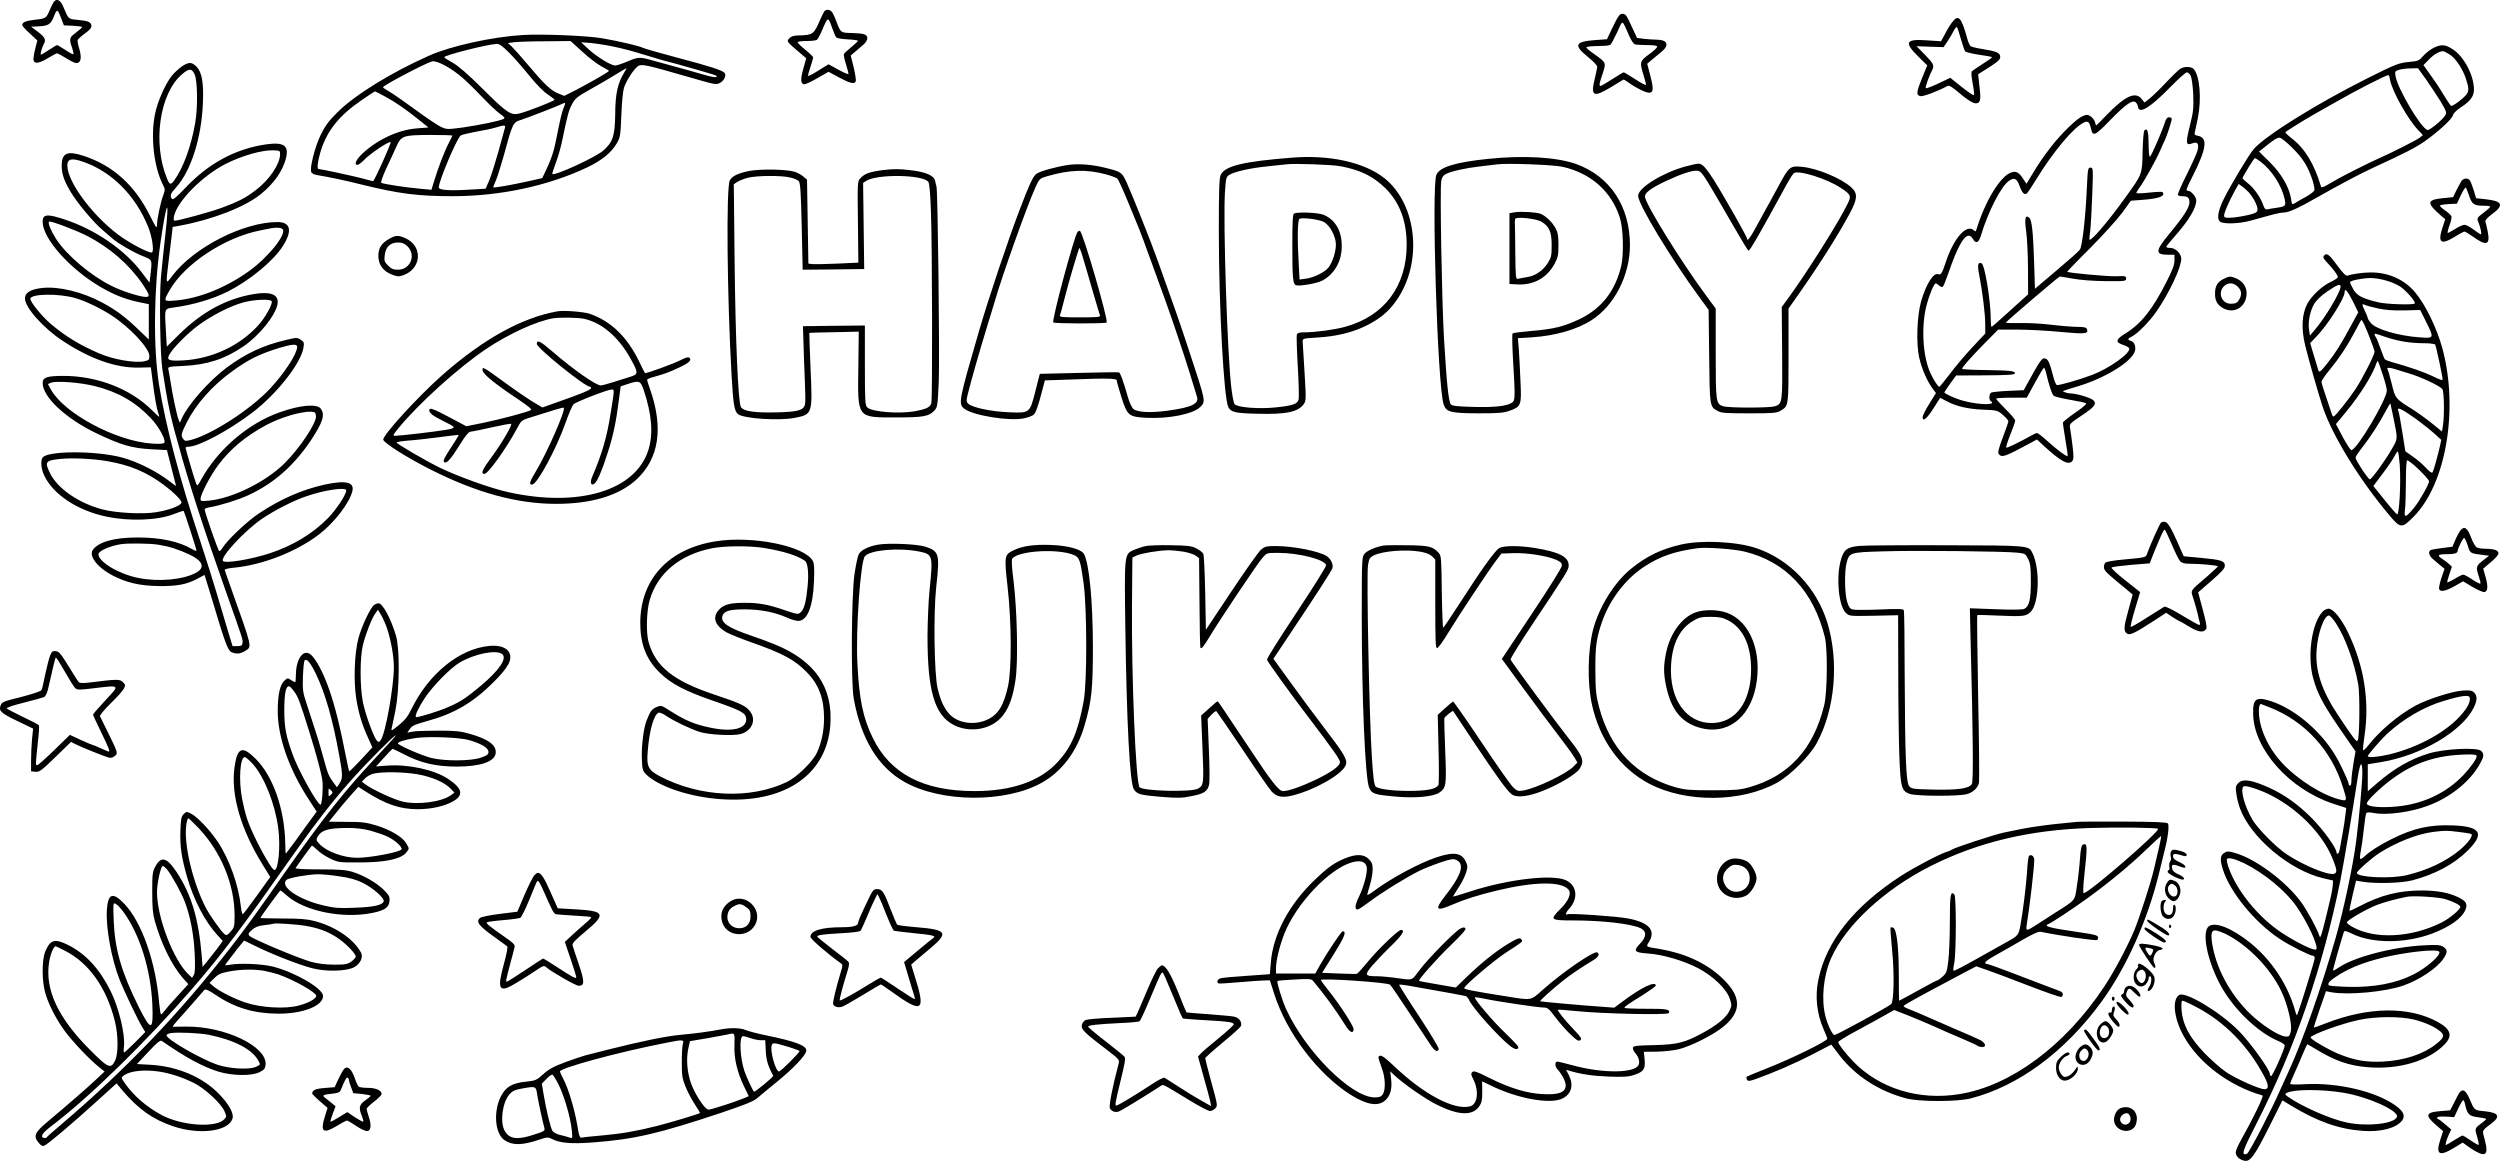 <?xml version="1.0" encoding="UTF-8"?>
<svg xmlns="http://www.w3.org/2000/svg" version="1.0" viewBox="0 0 1836.457 852.805" preserveAspectRatio="xMidYMid meet">
  <g transform="translate(-74.674,1106.125) scale(0.1,-0.1)" fill="#000000" stroke="none">
    <path d="M1142 11048 c-5 -7 -20 -36 -32 -65 -24 -57 -26 -58 -115 -68 -60 -7 -85 -18 -85 -38 0 -6 25 -34 56 -62 l55 -51 -17 -67 c-9 -37 -14 -73 -10 -82 9 -24 44 -18 106 20 32 19 62 35 66 35 5 -1 38 -18 73 -40 50 -30 68 -37 83 -29 22 12 23 48 5 110 -8 24 -12 50 -10 56 3 7 27 29 54 49 36 26 49 42 47 57 -4 27 -22 35 -99 42 -72 7 -68 3 -108 98 -20 48 -47 62 -69 35z m55 -123 l19 -50 67 -3 c37 -2 67 -6 67 -10 -1 -4 -21 -22 -45 -40 -49 -36 -52 -46 -29 -111 8 -24 13 -46 10 -48 -3 -3 -29 11 -59 31 -30 20 -57 36 -61 36 -4 0 -30 -16 -59 -35 -28 -19 -55 -35 -59 -35 -8 0 7 54 23 83 15 27 3 48 -49 87 l-47 35 60 3 c69 4 86 15 110 78 20 52 26 49 52 -21z M6802 10978 c-5 -7 -19 -35 -31 -63 -46 -107 -53 -111 -157 -114 -38 -1 -56 -6 -70 -22 -20 -23 -22 -21 95 -120 l30 -26 -20 -72 c-23 -80 -22 -114 3 -119 9 -2 53 18 99 45 l82 47 78 -42 c82 -44 113 -51 122 -28 3 8 -4 54 -15 102 l-22 87 30 26 c17 14 45 39 63 54 38 34 39 68 1 78 -14 4 -55 7 -91 8 -75 1 -78 4 -105 76 -10 28 -24 60 -32 73 -16 24 -44 29 -60 10z m88 -192 c6 -6 44 -12 85 -14 41 -2 75 -7 75 -11 -1 -3 -23 -24 -50 -46 -27 -22 -52 -45 -54 -51 -3 -7 4 -40 15 -74 10 -34 19 -66 19 -72 0 -5 -33 8 -74 31 l-73 40 -73 -45 c-39 -25 -74 -43 -77 -41 -2 3 5 32 17 66 11 33 20 65 20 70 0 6 -27 32 -59 58 -33 26 -57 51 -55 55 3 4 33 8 67 8 34 0 67 4 74 8 6 4 24 36 39 72 42 99 44 100 71 23 13 -37 28 -72 33 -77z M12596 10867 l-45 -94 -85 -6 c-150 -11 -162 -37 -56 -123 39 -31 70 -64 70 -73 -1 -9 -9 -50 -19 -91 -31 -126 -9 -137 120 -59 46 28 87 53 90 55 3 2 21 -8 40 -22 48 -36 125 -74 149 -74 33 0 35 28 10 124 l-23 89 30 26 c17 14 49 41 72 59 64 52 49 92 -36 92 -21 0 -61 3 -90 6 l-51 7 -41 88 c-35 77 -44 89 -65 89 -21 0 -31 -13 -70 -93z m118 -68 c13 -31 32 -59 41 -63 9 -3 50 -6 91 -6 53 0 74 -4 74 -12 0 -7 -27 -33 -60 -56 -68 -50 -70 -57 -40 -153 11 -34 19 -67 18 -71 -2 -5 -38 14 -80 42 -42 27 -80 50 -84 50 -4 0 -43 -24 -87 -52 -44 -29 -82 -51 -86 -48 -8 6 -5 21 21 98 23 74 24 73 -67 138 -30 21 -55 42 -55 47 0 4 24 8 53 9 28 1 66 2 82 3 17 0 35 4 41 7 6 4 28 45 50 92 44 96 33 99 88 -25z M15087 10898 c-14 -18 -38 -57 -53 -87 l-29 -53 -103 7 c-157 11 -170 -14 -65 -118 l67 -66 -37 -90 c-43 -106 -46 -128 -14 -136 19 -5 134 38 198 74 13 7 31 -3 80 -44 85 -72 124 -93 147 -79 19 13 20 38 7 144 l-7 66 81 51 c65 42 81 57 81 76 0 30 -25 41 -130 58 -41 6 -81 16 -87 21 -7 6 -18 29 -24 52 -44 161 -66 185 -112 124z m64 -123 c13 -44 27 -85 31 -91 5 -6 51 -17 103 -25 52 -7 95 -15 95 -18 0 -4 -32 -26 -70 -50 -39 -25 -74 -49 -79 -55 -5 -6 -2 -45 7 -89 8 -42 12 -80 9 -84 -6 -5 -52 28 -143 102 l-31 25 -39 -19 c-93 -45 -136 -62 -141 -57 -5 5 22 83 44 126 21 40 16 51 -49 118 l-63 64 99 -4 100 -3 27 40 c15 22 36 57 46 77 10 20 21 34 25 30 4 -4 17 -43 29 -87z M4585 10804 c-224 -14 -525 -80 -685 -151 -281 -125 -547 -289 -677 -419 -64 -64 -89 -99 -121 -165 -42 -86 -81 -241 -69 -271 3 -10 22 -20 44 -23 100 -17 200 -38 328 -70 272 -67 411 -85 667 -85 347 0 698 75 985 210 111 53 179 108 221 179 25 43 27 56 33 206 3 88 12 178 19 200 16 52 73 140 103 160 27 18 54 12 367 -78 204 -59 205 -59 233 -46 31 14 52 56 37 74 -16 20 -107 49 -353 114 -125 33 -235 65 -245 70 -27 14 -179 50 -301 71 -109 19 -447 33 -586 24z m440 -123 c47 -44 111 -92 141 -108 29 -15 54 -30 54 -33 -1 -7 -139 -86 -241 -139 l-87 -44 -43 17 c-54 21 -104 68 -224 211 -51 61 -105 121 -120 135 l-27 25 44 6 c23 3 127 7 230 7 l186 2 87 -79z m223 39 c56 -11 153 -36 215 -56 61 -19 128 -39 147 -44 125 -32 393 -109 397 -114 19 -18 -17 -15 -99 9 -51 15 -142 41 -203 57 -60 16 -132 36 -160 44 -98 28 -108 28 -186 -5 -40 -17 -82 -31 -93 -31 -31 0 -137 65 -196 120 l-55 51 65 -5 c36 -3 111 -14 168 -26z m-765 -42 c35 -35 102 -111 150 -170 52 -65 107 -121 137 -140 27 -18 50 -36 50 -40 0 -8 -193 -84 -256 -100 -63 -17 -92 2 -273 182 -106 106 -176 166 -218 190 -34 19 -63 37 -63 41 0 14 316 95 388 98 16 1 43 -19 85 -61z m-333 -193 c37 -33 104 -99 148 -146 45 -47 99 -98 122 -114 31 -22 38 -30 27 -37 -26 -14 -179 -46 -299 -63 -113 -15 -119 -15 -160 3 -24 11 -106 66 -184 123 -77 57 -164 117 -192 134 -29 16 -52 32 -52 35 0 13 305 174 360 190 35 10 144 -49 230 -125z m1182 43 c-48 -78 -65 -155 -66 -303 -2 -163 -17 -208 -89 -271 -57 -49 -357 -187 -373 -171 -2 2 9 38 25 80 16 41 36 111 45 154 42 203 51 235 75 279 23 43 38 55 131 107 58 32 141 81 185 108 44 27 81 49 83 49 2 0 -5 -15 -16 -32z m-1756 -176 c81 -44 152 -94 248 -171 l70 -56 -86 -7 c-134 -10 -288 -81 -399 -185 -47 -44 -64 -83 -36 -83 7 0 29 16 48 36 43 46 185 141 195 131 7 -6 -120 -287 -129 -287 -1 0 -34 9 -72 19 -62 17 -312 71 -329 71 -12 0 -5 60 15 126 47 155 136 266 304 381 50 34 93 62 96 63 3 0 37 -17 75 -38z m1311 -83 c-13 -31 -26 -87 -58 -249 -15 -74 -35 -133 -70 -206 l-29 -61 -98 -22 c-120 -27 -255 -51 -261 -46 -2 2 6 24 17 47 11 24 36 104 57 178 67 247 70 252 127 270 53 17 282 106 306 119 24 13 25 8 9 -30z m-431 -146 c-3 -10 -24 -85 -46 -168 -23 -82 -53 -179 -68 -215 l-28 -65 -124 -7 c-144 -9 -220 -3 -220 17 0 46 132 359 161 381 8 6 59 18 114 28 55 9 120 23 145 31 61 19 72 18 66 -2z m-386 -58 c0 -2 -13 -28 -28 -57 -29 -55 -77 -180 -108 -282 l-18 -59 -74 7 c-107 9 -286 36 -295 45 -4 4 12 50 36 102 25 52 57 123 73 158 38 86 48 90 252 91 89 0 162 -2 162 -5z M18622 10709 c-23 -12 -57 -38 -75 -59 -29 -34 -38 -38 -97 -43 -83 -8 -99 -14 -315 -122 -371 -186 -745 -419 -832 -518 -36 -41 -173 -270 -222 -370 -42 -86 -51 -145 -26 -164 27 -19 138 -16 223 7 39 11 105 29 145 40 39 11 84 20 99 20 37 0 112 34 249 113 160 91 319 175 419 221 221 101 310 147 375 194 98 70 194 159 201 187 3 14 27 37 55 56 72 46 99 82 99 133 0 103 -74 244 -157 296 -56 36 -83 37 -141 9z m124 -51 c42 -29 89 -100 114 -172 24 -72 25 -95 2 -122 -27 -33 -101 -86 -111 -80 -4 3 -27 36 -49 73 -22 38 -65 104 -97 147 l-56 79 38 39 c41 43 89 69 113 62 8 -3 29 -15 46 -26z m-178 -180 c32 -46 80 -119 107 -162 43 -73 46 -82 34 -102 -21 -35 -118 -114 -132 -108 -52 23 -218 305 -233 396 -6 35 -4 37 27 47 19 5 57 10 86 10 l52 1 59 -82z m-264 -5 c15 -81 130 -288 205 -366 l36 -38 -25 -20 c-23 -18 -209 -112 -305 -154 -53 -23 -240 -117 -290 -145 -22 -12 -59 -33 -82 -47 -33 -19 -44 -22 -47 -11 -49 165 -119 280 -216 354 -27 21 -47 40 -45 44 4 7 140 91 205 128 19 10 100 56 180 102 128 74 354 189 371 190 4 0 10 -17 13 -37z m-716 -500 c78 -78 113 -135 148 -242 8 -27 14 -57 12 -66 -1 -9 -28 -30 -58 -47 -30 -16 -65 -36 -77 -44 -30 -19 -30 -20 -37 29 -14 85 -73 186 -157 268 l-78 77 42 33 c62 51 90 69 110 69 10 0 53 -35 95 -77z m-235 -100 c81 -61 155 -175 176 -273 11 -52 8 -55 -58 -65 -25 -3 -55 -9 -66 -11 -17 -4 -23 2 -34 33 -19 55 -67 123 -112 158 -21 17 -38 33 -39 37 0 10 84 148 91 148 3 0 22 -12 42 -27z m-87 -225 c33 -37 64 -97 64 -123 0 -21 -8 -27 -52 -39 -29 -8 -83 -18 -120 -22 -54 -5 -69 -3 -73 8 -6 15 32 104 80 191 l27 47 26 -19 c15 -10 36 -30 48 -43z M2082 10573 c-22 -16 -55 -46 -73 -68 -47 -59 -105 -189 -123 -279 -35 -169 -9 -394 60 -527 14 -27 14 -34 0 -72 -20 -52 -46 -177 -46 -220 -1 -27 -8 -18 -49 65 -113 228 -273 373 -489 444 -121 40 -162 22 -162 -72 0 -60 18 -113 67 -194 47 -79 168 -224 233 -278 30 -26 64 -55 75 -65 35 -32 160 -104 223 -128 69 -27 67 -23 54 -139 l-7 -55 -59 78 c-123 163 -338 311 -561 385 -132 44 -165 41 -165 -16 0 -121 195 -342 419 -475 100 -59 179 -91 282 -114 l79 -16 0 -130 0 -130 -77 74 c-94 91 -165 144 -264 197 -147 79 -319 121 -442 108 -84 -9 -127 -35 -127 -76 0 -68 134 -218 278 -313 206 -135 393 -200 561 -196 l86 2 12 -94 c15 -122 31 -212 43 -244 5 -14 8 -25 5 -25 -2 0 -26 22 -52 48 -157 157 -402 252 -650 252 -121 0 -153 -11 -153 -52 0 -103 170 -262 396 -370 180 -86 258 -109 403 -117 l114 -6 33 -130 c18 -71 33 -132 34 -133 0 -2 -17 10 -37 26 -101 79 -241 150 -358 182 -193 52 -553 51 -586 -1 -15 -23 -10 -82 11 -127 63 -140 243 -260 455 -305 173 -37 381 -29 502 19 35 14 66 24 69 22 5 -6 94 -280 94 -291 0 -5 -15 0 -33 11 -95 56 -236 86 -402 85 -172 0 -290 -34 -328 -94 -28 -44 38 -128 143 -183 104 -55 203 -78 345 -80 135 -1 203 12 282 54 l52 28 15 -47 c8 -25 29 -93 46 -151 87 -294 111 -357 136 -369 36 -16 65 -14 102 9 51 31 54 17 -102 455 -26 72 -47 134 -49 140 -1 5 30 13 68 16 211 20 459 117 626 245 111 85 223 230 244 317 17 67 -48 82 -205 48 -165 -37 -323 -106 -478 -209 -87 -57 -237 -199 -269 -253 -10 -16 -21 -28 -26 -26 -8 2 -107 287 -107 307 0 5 17 12 38 15 75 13 209 54 282 88 188 87 334 216 459 401 88 133 107 189 75 234 -27 39 -151 29 -304 -26 -229 -81 -449 -269 -571 -486 -31 -56 -33 -58 -42 -35 -13 33 -77 250 -77 261 0 4 10 8 23 8 72 0 295 119 467 250 181 138 357 362 376 477 6 37 4 43 -21 59 -25 17 -30 16 -103 -1 -169 -39 -300 -100 -440 -204 -131 -98 -286 -274 -331 -376 l-13 -30 -10 25 c-13 34 -46 190 -58 274 -6 38 -13 79 -16 91 -5 22 -3 23 108 28 176 8 306 50 445 145 116 80 232 224 248 308 13 71 -47 96 -174 75 -202 -34 -379 -130 -548 -296 l-91 -90 -7 121 c-10 162 -11 157 55 166 145 19 289 62 401 118 161 82 334 224 404 334 71 112 57 176 -40 176 -250 0 -615 -187 -771 -393 -51 -68 -50 -70 -29 103 8 69 19 154 23 190 l7 64 45 8 c243 44 487 138 605 235 94 77 157 166 181 257 26 97 -12 125 -142 107 -222 -31 -421 -137 -589 -313 -75 -79 -99 -98 -106 -87 -15 24 -10 38 30 82 109 120 187 360 198 617 7 154 -7 231 -47 272 -36 35 -56 35 -108 1z m95 -60 c21 -48 23 -244 4 -353 -30 -173 -87 -330 -153 -422 -26 -37 -35 -35 -53 8 -109 261 -57 628 108 769 53 46 74 45 94 -2z m627 -589 c-3 -72 -81 -186 -179 -260 -74 -57 -131 -86 -254 -131 -87 -31 -313 -93 -341 -93 -8 0 -9 10 -5 33 23 110 209 298 381 385 119 60 266 102 349 99 49 -2 50 -2 49 -33z m-1450 -50 c212 -72 387 -247 481 -479 29 -71 45 -178 28 -188 -16 -10 -167 69 -249 131 -210 159 -396 424 -370 528 8 29 40 32 110 8z m606 -549 c-11 -99 -25 -234 -31 -300 -13 -141 -6 -577 11 -680 6 -38 18 -110 26 -160 17 -104 39 -201 66 -300 11 -38 23 -83 28 -100 68 -252 179 -597 349 -1077 124 -350 123 -346 119 -371 -2 -18 -10 -22 -38 -22 l-35 0 -38 125 c-21 69 -58 193 -82 275 -25 83 -76 247 -115 365 -156 471 -256 853 -305 1155 -43 268 -39 700 10 1040 46 321 70 355 35 50z m-575 4 c167 -85 313 -213 410 -356 51 -76 55 -93 23 -93 -42 0 -174 42 -250 80 -154 76 -330 225 -408 344 -39 61 -63 119 -53 129 8 9 196 -62 278 -104z m1434 52 c44 -28 -97 -207 -244 -312 -170 -122 -369 -201 -537 -215 -91 -8 -92 -7 -46 74 112 196 404 389 668 441 30 6 64 13 75 15 37 7 70 6 84 -3z m-1517 -510 c72 -21 181 -73 263 -126 132 -85 276 -238 279 -297 1 -28 -3 -33 -34 -40 -69 -16 -233 12 -339 59 -142 62 -239 121 -348 212 -64 53 -153 162 -153 187 0 38 210 41 332 5z m1441 -23 c7 -21 -48 -120 -98 -175 -134 -150 -340 -247 -550 -259 -107 -6 -126 1 -105 41 26 48 130 154 213 216 99 73 237 143 332 169 83 22 201 26 208 8z m187 -335 c-1 -51 -95 -195 -200 -307 -142 -152 -425 -335 -579 -376 -40 -10 -46 -10 -58 6 -19 26 -17 37 26 123 68 134 186 268 331 373 122 89 201 128 350 174 94 28 130 30 130 7z m-1487 -288 c169 -42 297 -115 410 -234 59 -61 114 -161 101 -182 -5 -8 -33 -10 -93 -6 -262 18 -642 221 -739 395 l-23 42 23 10 c36 15 215 2 321 -25z m1625 -220 c5 -50 -121 -239 -233 -349 -137 -135 -380 -255 -551 -272 -59 -6 -64 -5 -64 13 0 32 74 174 130 248 88 118 202 213 351 293 108 58 258 102 334 99 26 -2 30 -6 33 -32z m-1535 -331 c169 -29 288 -79 419 -176 65 -48 128 -110 128 -127 0 -22 -82 -55 -184 -72 -99 -17 -301 -6 -400 21 -172 46 -325 152 -380 262 -43 87 -38 96 74 108 87 9 235 2 343 -16z m1757 -215 c0 -31 -73 -142 -135 -205 -114 -115 -258 -202 -429 -258 -139 -45 -329 -76 -342 -55 -18 30 160 222 287 309 90 61 229 133 324 165 134 47 295 70 295 44z m-1380 -399 c80 -13 146 -34 228 -72 97 -46 117 -94 54 -131 -92 -54 -279 -72 -430 -41 -142 28 -292 118 -292 174 0 23 79 59 160 73 51 9 217 7 280 -3z M16764 10557 c-12 -7 -58 -51 -104 -100 -45 -48 -100 -101 -121 -118 l-39 -31 -21 26 c-45 57 -119 24 -253 -113 -43 -45 -79 -81 -81 -81 -2 0 -6 11 -9 25 -4 14 -18 32 -31 41 -22 14 -30 15 -58 3 -43 -17 -155 -125 -232 -224 -60 -78 -85 -113 -151 -222 l-31 -52 -24 36 c-31 47 -49 58 -83 49 -80 -20 -197 -209 -262 -425 -4 -11 -7 -12 -16 -3 -53 53 -150 -55 -208 -233 -27 -82 -36 -96 -56 -88 -34 13 -88 -72 -125 -199 -30 -106 -38 -309 -14 -414 18 -81 59 -176 100 -229 l23 -31 -49 -79 c-27 -43 -49 -87 -49 -97 0 -38 29 -15 78 61 l51 80 44 -23 c72 -39 156 -59 269 -64 105 -4 108 -5 148 -39 22 -19 40 -40 40 -46 0 -6 -18 -60 -41 -119 -33 -88 -38 -112 -29 -123 23 -27 45 -19 232 82 l48 26 47 -44 c127 -117 184 -148 212 -115 11 13 12 34 2 114 -7 53 -14 111 -18 128 -5 31 -2 34 81 90 100 66 117 88 90 115 -19 18 -117 48 -164 50 -14 0 -34 4 -45 9 -23 9 -31 5 100 45 195 59 386 176 413 253 12 34 -2 72 -28 79 -26 7 -25 17 3 30 42 19 133 111 184 185 95 137 183 325 183 388 0 38 -42 80 -80 80 -16 0 -30 3 -30 8 0 4 30 41 66 82 102 116 154 204 154 259 0 26 -38 71 -61 71 -17 0 -14 11 30 98 108 212 119 293 41 306 -15 2 -24 9 -22 17 2 8 13 59 24 114 28 141 14 308 -30 358 -17 20 -67 22 -98 4z m76 -54 c7 -16 15 -77 18 -138 3 -95 1 -124 -22 -215 -36 -145 -34 -160 17 -141 37 14 49 -5 36 -55 -6 -21 -42 -101 -80 -177 -38 -76 -67 -142 -64 -148 4 -5 17 -9 30 -9 42 0 55 -10 55 -45 0 -38 -42 -104 -151 -235 -101 -123 -102 -150 -6 -150 l47 0 0 -42 c0 -32 -15 -71 -55 -150 -106 -210 -188 -314 -308 -388 -69 -42 -73 -63 -15 -82 23 -7 43 -19 46 -26 11 -34 -147 -147 -271 -194 -88 -34 -248 -80 -261 -75 -7 3 -20 34 -28 69 -22 87 -35 118 -53 124 -27 11 -35 1 -146 -201 l-16 -30 -114 -5 c-63 -3 -120 -9 -126 -13 -15 -10 -17 -53 -3 -62 49 -30 -79 -30 -197 1 -58 15 -143 53 -143 63 0 3 20 32 43 65 l43 59 214 1 c157 1 214 4 217 13 7 19 -29 23 -214 26 -95 1 -173 5 -173 9 0 12 57 76 164 186 l101 102 140 0 c77 0 220 -7 318 -17 183 -17 207 -15 194 21 -5 12 -21 16 -67 16 -34 0 -123 7 -198 16 -75 9 -181 14 -234 12 -54 -1 -97 0 -96 4 4 10 388 338 396 338 4 0 48 -7 97 -16 54 -10 150 -17 240 -18 144 -1 150 0 150 19 0 18 -6 20 -71 17 -57 -3 -352 24 -362 33 -1 1 75 81 171 176 95 96 201 213 235 260 l62 86 83 6 c107 8 159 23 155 45 -4 18 -4 18 -130 6 -38 -4 -68 -4 -68 0 0 4 11 22 23 39 34 45 121 201 152 272 14 33 30 69 36 80 15 33 49 137 49 152 0 7 -9 13 -19 13 -14 0 -23 -11 -31 -37 -24 -74 -102 -253 -111 -253 -5 0 -9 42 -9 94 0 92 -9 121 -31 99 -6 -6 -11 -75 -13 -154 -3 -169 -1 -165 -127 -339 -119 -167 -251 -322 -263 -309 -2 2 0 31 5 64 4 33 11 151 15 263 7 198 7 202 -13 202 -19 0 -20 -9 -27 -157 -9 -204 -33 -421 -51 -446 -7 -11 -85 -80 -172 -153 l-158 -134 -6 193 c-7 226 -17 313 -36 329 -29 24 -36 -5 -22 -103 7 -52 13 -176 13 -277 l1 -183 -40 -36 c-22 -19 -81 -73 -132 -119 -50 -46 -94 -84 -97 -84 -3 0 -6 30 -6 68 -1 130 -44 390 -67 399 -27 11 -32 -12 -18 -82 23 -115 45 -291 45 -365 l0 -69 -96 -102 c-52 -56 -127 -144 -165 -196 -39 -51 -73 -93 -77 -93 -9 0 -43 53 -65 101 -56 121 -69 343 -28 498 21 81 55 161 68 161 3 0 15 -8 25 -17 11 -10 22 -13 27 -7 5 5 24 52 42 104 62 181 111 270 148 270 10 0 24 -11 31 -25 20 -37 43 -27 58 25 52 175 150 367 208 404 38 26 56 16 76 -38 19 -53 36 -70 54 -55 6 5 36 49 65 97 127 208 279 390 355 424 29 13 40 3 50 -44 14 -62 28 -57 141 60 114 117 164 152 188 132 8 -6 15 -21 17 -33 8 -58 91 -6 248 155 53 54 103 98 111 98 9 0 22 -12 29 -27z m-1062 -2185 c22 -93 42 -152 54 -163 7 -7 60 -20 118 -30 58 -10 111 -21 119 -25 9 -5 -15 -27 -78 -70 -50 -35 -91 -68 -91 -74 0 -6 9 -63 19 -126 11 -63 18 -116 16 -119 -7 -6 -74 43 -147 109 -36 33 -71 60 -77 60 -6 0 -25 -8 -44 -19 -88 -49 -178 -93 -183 -88 -3 3 10 46 30 95 20 49 36 96 36 104 0 7 -31 45 -70 83 -38 38 -70 73 -70 77 0 5 51 8 113 8 l112 0 60 110 c33 61 63 110 66 110 4 0 12 -19 17 -42z M10235 9903 c-353 -28 -487 -60 -520 -124 -12 -23 -15 -96 -15 -416 0 -553 37 -1231 70 -1293 20 -37 51 -44 210 -48 213 -6 300 12 343 69 18 26 19 34 7 230 -7 112 -13 215 -14 229 -1 25 0 25 109 32 139 8 258 37 360 88 97 48 161 101 219 183 196 278 154 706 -87 899 -147 117 -404 174 -682 151z m360 -63 c146 -28 238 -73 328 -161 105 -103 157 -241 157 -415 0 -305 -165 -525 -451 -603 -78 -22 -221 -41 -302 -41 -34 0 -49 -4 -54 -16 -3 -8 0 -114 7 -234 7 -121 10 -230 6 -243 -8 -33 -40 -45 -163 -58 -128 -14 -289 -1 -308 24 -6 9 -16 62 -23 119 -30 255 -61 1220 -47 1438 7 102 9 112 31 126 36 24 157 51 279 63 61 6 124 13 140 15 55 8 339 -2 400 -14z M10253 9493 c-10 -3 -13 -60 -13 -233 0 -243 4 -286 27 -294 24 -9 152 13 191 33 91 47 146 144 145 256 0 112 -48 193 -135 229 -36 15 -185 22 -215 9z m216 -61 c46 -23 91 -106 91 -168 0 -52 -24 -127 -53 -166 -26 -35 -107 -76 -168 -84 l-46 -6 -6 113 c-11 188 -9 327 6 333 23 11 140 -4 176 -22z M11676 9894 c-239 -25 -354 -60 -378 -117 -37 -89 8 -1546 53 -1685 19 -58 50 -66 254 -67 156 0 187 3 234 20 82 30 85 40 77 213 -3 81 -9 186 -12 233 l-7 86 99 6 c174 11 335 57 443 127 167 107 281 330 281 550 0 285 -146 506 -394 596 -143 51 -385 66 -650 38z m549 -58 c209 -47 359 -181 421 -374 25 -77 30 -269 10 -354 -44 -185 -145 -314 -306 -391 -117 -55 -188 -73 -355 -87 -71 -6 -133 -14 -137 -18 -4 -4 -3 -82 2 -172 18 -296 17 -320 -4 -335 -36 -27 -127 -37 -283 -33 -117 3 -157 7 -168 18 -17 18 -31 149 -51 485 -16 283 -31 1101 -20 1158 5 26 15 41 34 50 41 21 146 44 252 56 52 6 109 13 125 15 73 10 413 -3 480 -18z M11875 9502 l-40 -7 0 -260 0 -260 59 -3 c118 -6 215 47 271 149 26 48 30 64 30 139 0 69 -4 93 -22 126 -24 44 -72 90 -110 105 -33 12 -141 18 -188 11z m196 -70 c57 -35 74 -74 74 -172 0 -77 -3 -89 -29 -132 -37 -57 -94 -95 -155 -103 -25 -4 -54 -9 -63 -12 -17 -4 -18 10 -20 181 -1 102 -2 201 -3 219 -2 17 0 36 3 41 10 17 157 1 193 -22z M8595 9850 c-93 -14 -216 -48 -238 -68 -24 -21 -53 -84 -124 -272 -83 -217 -226 -646 -293 -875 -151 -520 -155 -541 -110 -576 64 -50 331 -93 437 -71 31 6 63 18 73 27 16 15 33 62 65 186 l17 66 181 6 c279 11 347 9 347 -6 0 -8 16 -64 35 -125 43 -135 53 -143 186 -150 162 -8 340 28 392 79 42 43 44 33 -85 424 -63 192 -114 338 -227 652 -48 135 -182 471 -227 571 -37 80 -38 81 -164 112 -96 23 -189 30 -265 20z m274 -69 c41 -11 80 -26 87 -33 6 -7 40 -80 74 -163 33 -82 65 -159 70 -170 12 -25 75 -194 135 -362 26 -70 57 -157 70 -193 49 -134 135 -390 180 -535 25 -82 50 -161 54 -176 18 -54 -36 -80 -218 -105 -129 -17 -221 -11 -250 14 -10 10 -26 44 -36 77 -40 137 -58 187 -69 191 -6 2 -139 0 -296 -4 l-285 -7 -32 -125 c-42 -165 -40 -164 -198 -157 -126 5 -264 34 -295 62 -15 14 -16 21 -5 68 26 104 83 305 145 507 23 74 46 151 52 170 54 190 238 706 300 843 30 66 33 68 84 83 169 49 290 53 433 15z M8662 9357 c-24 -28 -191 -652 -178 -664 10 -10 382 -10 392 -1 14 15 -173 659 -196 673 -4 3 -12 -1 -18 -8z m34 -169 c8 -29 22 -73 29 -98 7 -25 32 -110 55 -189 23 -79 44 -150 47 -157 4 -12 -22 -14 -147 -14 -129 0 -151 2 -147 14 3 8 18 61 32 118 28 114 106 378 111 378 2 0 11 -24 20 -52z M13130 9839 c-167 -45 -350 -157 -350 -216 0 -62 240 -459 456 -753 l62 -85 4 -340 c4 -369 4 -371 61 -402 28 -16 60 -18 232 -18 178 0 203 2 231 19 60 36 59 29 59 406 l0 345 46 65 c167 236 309 458 403 632 58 108 61 147 13 192 -71 66 -251 142 -365 152 -86 8 -93 3 -173 -146 -34 -63 -77 -142 -96 -175 -18 -33 -52 -95 -75 -137 -39 -71 -58 -93 -58 -68 0 5 -37 74 -81 152 -195 342 -235 399 -278 397 -9 0 -50 -9 -91 -20z m182 -149 c38 -63 114 -195 170 -292 56 -98 105 -178 109 -178 11 0 83 125 277 481 23 42 48 82 56 88 31 26 245 -41 345 -108 75 -50 79 -58 50 -117 -66 -135 -284 -482 -433 -689 l-51 -69 3 -336 c3 -366 2 -376 -53 -393 -38 -13 -340 -13 -380 0 -53 17 -55 29 -55 388 l0 330 -66 89 c-189 255 -454 684 -454 734 0 28 47 63 156 114 111 52 190 78 228 75 25 -2 37 -16 98 -117z M6254 9806 c-82 -16 -128 -37 -146 -69 -28 -48 -20 -861 13 -1437 12 -208 20 -259 47 -281 42 -33 301 -50 418 -27 129 25 130 29 115 360 -6 143 -10 262 -9 263 2 2 84 5 183 6 l180 4 -3 -261 c-5 -379 -13 -369 278 -369 200 0 240 7 281 51 22 24 24 35 32 217 7 175 -7 1397 -17 1429 -2 7 -7 25 -10 40 -9 41 -67 66 -187 80 -78 9 -122 9 -195 0 -101 -13 -136 -26 -169 -62 -19 -21 -20 -34 -16 -320 l3 -298 -153 -7 c-85 -4 -167 -5 -184 -4 l-30 4 -5 308 -5 309 -28 23 c-15 13 -44 29 -65 35 -59 18 -248 21 -328 6z m295 -48 c28 -6 57 -19 65 -27 12 -13 16 -79 22 -334 l7 -317 226 2 226 3 -4 316 -4 317 24 15 c80 51 416 46 455 -8 8 -10 15 -88 19 -213 10 -259 12 -1380 3 -1413 -9 -30 -36 -43 -122 -59 -119 -20 -311 -5 -348 28 -16 14 -18 42 -18 309 l0 293 -227 -2 -228 -3 4 -125 c2 -69 6 -192 10 -275 4 -82 5 -161 1 -175 -11 -43 -51 -54 -207 -58 -164 -4 -247 8 -264 40 -20 38 -40 499 -46 1074 l-6 562 27 18 c15 9 51 23 79 30 67 16 241 17 306 2z M18826 9728 c-8 -13 -24 -44 -37 -69 l-22 -46 -70 -7 c-125 -12 -128 -34 -20 -128 l32 -27 -21 -64 c-35 -108 -11 -127 86 -68 36 23 71 41 76 41 6 0 32 -16 58 -34 104 -75 133 -66 113 35 -7 34 -15 67 -17 74 -3 8 17 30 50 54 88 65 76 95 -44 108 l-74 8 -18 59 c-10 33 -23 65 -29 73 -17 20 -47 16 -63 -9z m59 -106 c20 -61 36 -72 104 -72 28 0 51 -3 50 -7 0 -5 -22 -25 -49 -45 -47 -36 -49 -39 -39 -65 18 -43 28 -93 19 -93 -4 0 -28 16 -53 35 -25 19 -55 35 -66 35 -11 0 -42 -13 -68 -30 -26 -16 -50 -30 -55 -30 -4 0 1 24 12 54 11 29 18 60 14 69 -3 8 -23 27 -45 41 -21 15 -39 31 -39 36 0 5 28 10 63 12 l62 3 29 63 c16 34 33 59 37 55 3 -5 14 -32 24 -61z M3606 9307 c-58 -33 -80 -68 -80 -126 0 -64 35 -112 100 -137 39 -15 51 -16 82 -5 136 48 147 213 18 272 -53 24 -73 23 -120 -4z m135 -56 c64 -65 20 -171 -71 -171 -33 0 -48 6 -72 30 -28 28 -30 36 -25 78 7 60 41 92 98 92 31 0 47 -7 70 -29z M17819 9184 c-10 -12 -6 -21 23 -52 46 -49 78 -92 78 -106 0 -6 -21 -21 -47 -33 -67 -31 -143 -101 -177 -163 -40 -74 -46 -182 -16 -305 25 -104 100 -366 130 -456 71 -209 269 -532 483 -786 88 -106 97 -106 186 -15 236 240 329 785 210 1231 -40 149 -125 325 -202 416 -79 93 -194 145 -323 145 -57 0 -139 -11 -174 -24 -10 -4 -32 19 -70 70 -62 86 -82 101 -101 78z m454 -183 c37 -10 85 -31 107 -46 46 -32 115 -113 105 -123 -12 -12 -207 -6 -265 8 -118 28 -158 48 -185 94 -14 24 -25 48 -25 54 0 12 82 29 150 31 25 0 76 -7 113 -18z m-333 -46 c0 -39 -113 -228 -187 -314 l-38 -45 -6 40 c-10 58 7 142 38 194 19 29 53 62 98 92 74 50 95 57 95 33z m90 -106 l40 -82 -52 -96 c-76 -140 -110 -195 -170 -272 -54 -69 -66 -79 -72 -56 -4 14 -16 56 -42 140 l-17 58 45 47 c84 86 208 282 208 327 0 34 21 10 60 -66z m183 -53 c55 -12 112 -17 195 -15 l117 3 42 -84 c62 -125 62 -124 -45 -117 -157 11 -320 59 -359 105 -13 15 -23 32 -23 37 -1 6 -9 28 -20 50 -24 50 -25 58 -2 47 9 -5 52 -17 95 -26z m-99 -118 c26 -56 76 -188 76 -200 0 -23 -90 -200 -140 -275 -53 -79 -146 -196 -160 -201 -4 -2 -10 5 -13 15 -3 10 -22 65 -41 122 -20 57 -36 110 -36 118 0 8 26 47 59 86 73 90 126 169 181 272 51 97 50 95 55 95 2 0 11 -15 19 -32z m159 -93 c90 -30 180 -45 279 -45 42 0 80 -5 83 -10 7 -11 55 -236 55 -257 0 -8 -26 1 -70 23 -61 30 -174 70 -305 106 -22 6 -44 15 -49 19 -4 4 -19 40 -33 81 -14 40 -29 77 -34 83 -10 10 -12 25 -3 25 3 0 38 -11 77 -25z m-24 -273 c17 -51 31 -104 31 -119 0 -66 -221 -438 -260 -438 -7 0 -35 43 -63 95 l-51 96 74 89 c107 131 194 269 224 359 4 10 8 17 10 15 3 -2 18 -46 35 -97z m87 39 c16 -5 63 -19 104 -32 87 -25 229 -92 248 -116 13 -18 16 -195 4 -269 l-7 -42 -77 62 c-42 34 -108 81 -148 106 -117 73 -118 74 -144 182 -13 53 -27 101 -31 107 -8 13 12 14 51 2z m-8 -356 c33 -165 34 -152 -10 -230 -48 -85 -149 -224 -163 -225 -12 0 -105 141 -105 159 0 7 22 41 49 75 57 72 125 177 171 264 18 34 34 61 36 60 1 -2 11 -48 22 -103z m160 -7 c55 -40 120 -92 146 -116 l46 -42 -14 -63 c-19 -80 -42 -162 -51 -176 -4 -7 -22 6 -48 34 -23 25 -67 63 -97 83 l-54 38 -22 139 c-12 77 -25 148 -29 158 -14 33 22 17 123 -55z m-113 -344 c9 -124 -3 -366 -19 -361 -6 2 -48 49 -93 106 l-82 102 69 92 c38 50 77 108 87 128 10 21 21 35 24 33 4 -2 10 -47 14 -100z m107 -1 c57 -51 107 -106 108 -117 0 -21 -66 -140 -108 -192 -63 -77 -77 -81 -69 -19 4 26 7 119 7 206 0 99 4 159 10 159 5 0 29 -17 52 -37z M17082 9013 c-45 -22 -64 -53 -64 -105 -1 -54 14 -83 55 -108 84 -51 177 6 177 108 0 47 -29 88 -76 108 -42 18 -51 17 -92 -3z m103 -58 c27 -26 31 -54 14 -88 -16 -30 -28 -37 -66 -37 -65 0 -97 79 -51 127 29 31 72 30 103 -2z M4840 8774 c-261 -47 -541 -202 -842 -466 -176 -155 -442 -445 -436 -477 5 -24 177 -133 346 -218 337 -171 637 -253 924 -253 259 0 458 60 586 175 170 155 205 381 103 670 -12 32 -21 63 -21 67 0 4 26 15 58 23 78 22 107 33 179 67 71 33 92 53 75 70 -9 9 -27 4 -74 -20 -48 -24 -235 -92 -253 -92 -1 0 -19 34 -39 77 -89 187 -208 303 -366 359 -45 15 -193 27 -240 18z m199 -55 c129 -29 249 -132 335 -284 64 -114 64 -123 1 -142 -27 -9 -83 -26 -124 -39 -40 -13 -82 -24 -92 -24 -34 0 -200 116 -352 247 -91 79 -117 92 -117 58 0 -30 353 -315 391 -315 6 0 9 -5 7 -11 -4 -12 -75 -42 -253 -104 l-104 -37 -77 46 c-42 26 -135 90 -207 143 -152 111 -160 115 -155 82 4 -27 96 -102 261 -211 74 -50 103 -74 94 -79 -25 -15 -226 -68 -351 -94 l-124 -25 -122 65 c-125 66 -150 75 -150 52 0 -20 27 -41 100 -77 102 -51 102 -52 19 -67 -78 -13 -333 -43 -369 -43 -20 0 -17 6 21 53 156 189 440 445 647 585 168 112 369 204 492 225 50 8 186 6 229 -4z m435 -519 c61 -182 73 -323 36 -443 -93 -300 -511 -426 -1030 -311 -131 29 -372 116 -505 181 -104 51 -315 174 -315 184 0 4 39 10 88 14 48 3 150 15 227 25 77 10 141 18 142 16 1 -1 -25 -44 -59 -95 -45 -68 -58 -95 -50 -103 17 -17 48 16 117 127 37 61 65 95 76 95 9 0 79 14 154 31 75 17 140 29 146 27 13 -4 -68 -143 -145 -247 -66 -88 -80 -121 -51 -121 27 0 159 185 237 329 32 61 37 66 89 82 195 62 252 79 257 75 16 -16 -126 -338 -206 -469 -45 -73 -52 -100 -25 -95 39 7 175 260 244 453 23 66 50 127 58 136 18 18 252 109 281 109 21 0 21 3 -7 -170 -28 -181 -63 -300 -136 -471 -19 -42 -8 -71 17 -50 22 19 51 85 95 221 41 124 65 238 84 394 l13 99 54 18 c82 27 92 23 114 -41z M16623 7224 c-9 -4 -82 -165 -106 -236 -7 -21 -18 -23 -170 -37 -66 -5 -125 -16 -133 -22 -8 -7 -14 -24 -12 -38 3 -24 22 -42 168 -161 l43 -36 -32 -117 c-35 -125 -36 -154 -8 -171 20 -13 61 7 202 99 l84 55 44 -30 c25 -16 48 -30 51 -30 3 0 35 -18 72 -41 69 -42 108 -48 127 -18 7 11 -1 52 -25 142 l-34 127 98 85 c75 66 98 91 98 110 0 36 -25 44 -173 58 l-129 12 -48 108 c-61 136 -78 157 -117 141z m77 -161 c25 -60 53 -116 62 -125 13 -13 34 -18 71 -18 78 0 207 -12 206 -19 0 -3 -37 -37 -81 -76 -131 -113 -120 -94 -97 -167 11 -35 24 -83 30 -108 5 -25 12 -53 15 -62 3 -10 1 -18 -4 -18 -5 0 -62 32 -127 71 -64 39 -122 68 -129 64 -6 -3 -63 -39 -126 -79 -63 -41 -118 -72 -121 -70 -4 2 10 60 31 130 l38 126 -109 86 c-60 47 -105 90 -101 94 5 5 69 13 144 20 l136 11 32 81 c52 127 70 166 78 166 4 0 27 -48 52 -107z M18824 7169 c-10 -11 -28 -44 -40 -72 l-22 -52 -64 -8 c-34 -5 -73 -10 -85 -13 -32 -6 -29 -40 5 -69 15 -13 40 -34 56 -48 l30 -24 -23 -67 c-12 -37 -20 -74 -17 -82 9 -23 45 -16 113 21 l63 36 69 -41 c39 -23 78 -40 88 -38 25 5 28 41 8 112 l-17 60 28 24 c90 74 100 93 65 112 -11 5 -43 10 -71 10 -28 0 -59 4 -69 10 -10 5 -29 37 -41 70 -27 72 -49 89 -76 59z m50 -114 c18 -59 17 -58 109 -70 l48 -6 -45 -35 c-51 -39 -53 -49 -30 -118 9 -26 14 -49 11 -52 -3 -3 -29 10 -59 30 -29 20 -59 36 -67 36 -7 0 -36 -14 -63 -31 -28 -16 -52 -28 -54 -26 -2 2 5 29 15 59 l19 56 -21 20 c-12 11 -34 27 -49 37 -41 26 -34 35 26 35 61 0 86 7 86 24 1 19 39 96 48 96 4 0 16 -25 26 -55z M6005 7085 c-347 -54 -554 -278 -555 -599 0 -156 43 -268 142 -365 82 -81 184 -135 386 -205 214 -74 246 -91 250 -133 7 -74 -99 -101 -259 -68 -127 27 -186 52 -315 134 -49 31 -53 32 -85 18 -34 -14 -45 -29 -73 -100 -22 -54 -39 -195 -34 -288 3 -72 6 -81 33 -108 91 -88 318 -164 542 -180 467 -35 781 175 809 542 21 279 -111 473 -406 594 -41 17 -118 46 -170 63 -179 61 -232 98 -216 148 12 35 53 47 165 47 117 -1 217 -20 307 -60 31 -14 69 -25 84 -25 67 0 109 105 116 290 4 92 2 131 -8 150 -59 110 -441 188 -713 145z m355 -49 c143 -24 243 -55 299 -94 22 -16 30 -91 20 -191 -11 -112 -25 -165 -51 -188 -18 -16 -24 -15 -111 14 -127 44 -196 57 -307 56 -106 0 -155 -15 -189 -59 -42 -53 -19 -110 61 -157 24 -13 104 -46 178 -72 236 -83 322 -129 412 -220 89 -91 128 -193 128 -339 0 -93 -18 -180 -53 -255 -29 -64 -148 -180 -220 -214 -268 -129 -639 -112 -931 41 -88 46 -101 72 -91 187 12 153 45 268 80 281 8 3 34 -8 58 -25 52 -35 169 -92 242 -116 64 -21 246 -31 302 -16 86 24 119 108 66 171 -32 38 -73 57 -253 117 -308 102 -440 209 -490 392 -18 69 -14 225 9 304 58 198 221 334 459 381 90 18 277 19 382 2z M13090 7060 c-144 -34 -249 -85 -361 -176 -122 -98 -237 -283 -280 -449 -39 -154 -43 -387 -9 -545 57 -264 207 -472 422 -586 270 -141 674 -138 938 7 98 55 240 196 293 293 134 246 164 599 77 884 -80 257 -276 463 -520 546 -147 50 -408 62 -560 26z m469 -50 c305 -73 510 -291 593 -630 21 -87 18 -406 -5 -499 -79 -324 -260 -522 -555 -604 -66 -18 -104 -21 -267 -21 -165 0 -200 3 -267 21 -293 83 -483 281 -565 591 -22 85 -26 119 -27 267 -1 175 7 233 46 350 58 171 178 328 320 418 112 72 216 108 383 131 64 9 263 -5 344 -24z M13203 6563 c-101 -35 -188 -155 -217 -295 -20 -97 -20 -149 -1 -244 37 -175 110 -268 245 -308 196 -58 366 64 414 298 51 249 -38 481 -209 545 -66 25 -169 27 -232 4z m235 -57 c112 -57 172 -183 172 -361 0 -240 -114 -395 -290 -395 -188 0 -312 176 -298 425 9 157 62 264 158 323 49 29 62 32 132 32 63 0 88 -5 126 -24z M7195 7060 c-71 -13 -124 -40 -140 -70 -8 -15 -22 -83 -32 -151 -22 -162 -26 -790 -5 -909 54 -299 181 -506 375 -614 270 -151 739 -153 1004 -6 151 84 262 232 317 424 52 177 61 267 61 581 -1 335 -27 603 -65 676 -19 35 -116 62 -240 67 -127 5 -211 -7 -278 -39 -67 -33 -69 -41 -44 -267 30 -265 31 -606 3 -733 -24 -105 -51 -166 -94 -206 -91 -85 -261 -83 -338 5 -40 45 -64 99 -85 188 -25 106 -31 555 -10 743 27 243 22 263 -79 296 -59 20 -273 29 -350 15z m308 -51 c96 -20 98 -30 72 -284 -8 -77 -14 -228 -15 -335 0 -407 52 -582 194 -655 123 -62 283 -31 361 72 46 60 72 134 91 256 21 130 13 510 -14 732 -13 102 -16 154 -9 163 45 58 335 75 450 27 44 -18 50 -38 74 -210 25 -188 26 -728 0 -865 -41 -223 -89 -335 -188 -444 -131 -143 -337 -216 -614 -216 -375 0 -619 127 -747 391 -72 147 -100 283 -113 549 -13 244 23 746 55 785 39 47 253 65 403 34z M9163 7050 c-24 -5 -62 -18 -87 -28 -70 -32 -70 -28 -63 -557 10 -720 33 -1156 63 -1202 23 -36 45 -42 197 -55 125 -10 155 -10 226 5 90 17 116 34 129 81 5 17 5 131 -1 259 l-9 228 28 30 c15 16 31 28 35 27 3 -2 91 -129 194 -283 102 -154 198 -292 213 -308 39 -41 79 -48 159 -28 171 45 371 162 387 227 10 38 -13 77 -164 274 -73 96 -187 249 -251 339 l-118 163 118 177 c205 306 308 467 315 488 9 27 -11 69 -41 89 -56 36 -245 74 -375 74 -68 0 -80 -3 -108 -26 -17 -15 -115 -153 -218 -308 l-187 -281 -5 270 c-3 149 -9 278 -14 288 -5 10 -27 28 -50 39 -36 19 -60 22 -186 24 -80 2 -164 -1 -187 -6z m276 -41 c37 -6 79 -20 92 -30 l24 -18 3 -327 c1 -180 4 -330 7 -332 8 -9 24 10 66 80 66 112 353 540 389 581 32 37 32 37 114 37 156 0 346 -49 354 -91 2 -9 -97 -166 -218 -349 -122 -183 -219 -338 -216 -345 7 -20 177 -256 320 -443 167 -220 216 -290 216 -309 0 -28 -60 -72 -173 -127 -109 -52 -204 -86 -245 -86 -31 0 -83 66 -245 311 -228 342 -232 349 -237 348 -3 0 -31 -23 -62 -52 l-58 -52 10 -243 c11 -256 9 -271 -33 -294 -49 -27 -401 -18 -429 10 -28 28 -60 809 -56 1332 l3 355 30 15 c34 16 156 37 228 39 27 1 79 -4 116 -10z M10910 7054 c-63 -12 -121 -38 -140 -61 -19 -25 -20 -40 -20 -454 0 -606 25 -1194 54 -1263 19 -46 37 -52 191 -66 146 -14 283 -1 325 29 51 36 53 53 43 305 -5 127 -8 236 -6 242 2 6 17 21 33 33 l30 21 151 -227 c184 -276 251 -367 284 -389 37 -24 121 -14 228 29 115 45 245 124 268 162 37 59 25 89 -91 235 -80 100 -411 550 -417 566 -2 7 67 119 155 251 263 394 272 409 272 441 0 63 -70 99 -250 128 -111 18 -223 18 -259 0 -31 -17 -133 -159 -297 -415 -60 -93 -112 -170 -116 -170 -3 -1 -8 118 -10 263 -3 247 -4 265 -23 286 -43 47 -71 54 -230 56 -82 1 -161 0 -175 -2z m268 -45 c45 -8 73 -19 89 -35 l23 -23 0 -326 c0 -265 2 -325 13 -325 8 0 45 51 82 113 78 128 296 457 353 532 l38 50 89 3 c101 3 241 -19 311 -48 34 -15 44 -24 44 -43 0 -15 -87 -154 -221 -355 l-220 -331 152 -208 c83 -114 199 -270 257 -345 58 -75 114 -152 125 -172 l21 -36 -25 -26 c-52 -56 -278 -164 -375 -180 -38 -6 -44 -3 -76 28 -18 19 -123 168 -232 332 -109 163 -202 296 -206 294 -4 -2 -31 -24 -60 -51 l-52 -47 6 -253 c4 -138 3 -257 -1 -263 -20 -27 -63 -38 -173 -42 -135 -4 -266 10 -288 32 -11 11 -18 63 -28 218 -19 293 -40 1340 -28 1408 8 49 13 57 44 72 66 32 232 45 338 27z M14403 7051 c-92 -9 -115 -29 -137 -116 -32 -129 -11 -328 40 -376 25 -24 28 -24 205 -21 l179 4 1 -419 c0 -230 4 -508 8 -618 9 -229 16 -255 78 -276 50 -17 362 -18 419 -1 45 13 78 44 88 82 3 14 1 296 -6 627 -6 332 -9 604 -7 606 2 2 74 0 159 -4 179 -8 201 -5 234 28 62 62 70 316 13 431 -27 57 -23 56 -637 58 -311 1 -598 -1 -637 -5z m1167 -50 c52 -6 56 -8 75 -46 17 -34 20 -60 20 -165 0 -133 -12 -182 -47 -201 -13 -7 -83 -8 -211 -3 l-190 7 6 -264 c18 -687 20 -1004 9 -1026 -18 -34 -100 -46 -284 -42 -150 4 -161 5 -177 26 -23 28 -30 207 -33 828 0 248 -3 456 -6 463 -4 11 -39 12 -177 6 -95 -4 -184 -4 -198 0 -21 5 -29 17 -42 58 -18 61 -20 219 -4 283 20 77 23 79 262 86 227 8 906 1 997 -10z M3497 6619 c-26 -15 -93 -155 -117 -245 -30 -111 -37 -316 -16 -447 18 -109 42 -189 88 -289 l30 -67 -83 -90 c-46 -49 -85 -88 -87 -86 -2 2 -17 70 -33 152 -47 237 -87 384 -136 508 -41 104 -92 189 -124 205 -52 28 -99 -49 -99 -162 0 -26 -2 -48 -5 -48 -3 0 -17 7 -31 16 -23 16 -26 16 -49 -6 -32 -30 -48 -104 -48 -220 -1 -189 81 -424 223 -644 l63 -97 -39 -53 c-22 -29 -72 -99 -112 -155 -41 -55 -75 -101 -76 -101 -2 0 -3 37 -4 83 -6 248 -90 487 -217 614 -100 100 -136 84 -156 -65 -27 -200 47 -454 208 -714 l55 -89 -96 -134 c-53 -73 -100 -136 -105 -139 -5 -3 -11 22 -15 57 -17 157 -85 348 -170 475 -55 83 -150 183 -195 206 -33 17 -34 17 -55 -3 -18 -19 -21 -36 -24 -122 -4 -114 7 -191 48 -337 50 -173 132 -330 224 -430 l39 -43 -23 -32 c-13 -18 -46 -61 -74 -96 l-51 -63 -7 88 c-23 271 -77 448 -184 609 -70 107 -113 119 -154 45 -23 -42 -25 -54 -25 -190 0 -113 4 -161 19 -215 47 -166 125 -325 205 -417 l41 -46 -81 -89 c-45 -48 -88 -98 -96 -110 -9 -13 -19 -23 -23 -23 -4 0 -10 37 -14 83 -25 301 -127 593 -255 728 -85 89 -120 79 -129 -40 -9 -133 33 -364 95 -521 31 -78 132 -290 164 -343 l23 -37 -74 -75 c-41 -41 -78 -75 -81 -75 -4 0 -5 18 -2 40 12 87 -37 290 -99 414 -81 162 -183 272 -312 336 -98 49 -131 39 -168 -52 -24 -61 -24 -212 1 -300 26 -89 80 -194 147 -285 57 -77 182 -208 249 -261 l40 -32 -65 -61 c-65 -61 -189 -169 -353 -307 -97 -81 -108 -107 -64 -158 20 -22 27 -25 44 -16 33 18 216 173 377 320 l149 135 45 -54 c116 -136 222 -211 370 -261 192 -65 403 -39 436 54 14 38 -25 109 -103 188 -119 120 -300 197 -492 209 l-106 6 84 90 c64 68 87 87 98 80 179 -124 299 -189 417 -226 101 -31 246 -33 303 -3 33 17 40 27 43 55 11 133 -299 282 -583 279 -49 -1 -94 -1 -98 -1 -5 1 12 22 36 49 24 26 75 83 113 127 38 44 74 86 81 93 9 10 27 3 85 -36 141 -95 284 -137 463 -137 180 0 325 58 325 130 0 54 -201 172 -365 215 -83 21 -245 28 -323 14 -31 -6 -35 -5 -26 7 6 8 28 37 49 64 21 28 48 63 61 78 l24 29 93 -45 c127 -62 316 -135 410 -159 100 -25 242 -22 301 6 48 24 73 74 55 109 -54 101 -189 193 -344 233 -53 14 -109 18 -232 18 -90 1 -163 2 -163 4 0 7 142 202 147 202 3 0 25 -18 49 -39 130 -114 411 -170 626 -126 92 19 122 40 126 88 3 31 -3 42 -41 80 -52 53 -150 109 -232 134 -48 14 -95 18 -242 18 -118 0 -179 3 -175 10 5 9 110 155 119 164 2 3 20 -12 41 -32 20 -20 64 -49 97 -64 58 -27 66 -28 215 -27 184 0 298 24 338 69 27 32 27 32 2 73 -28 46 -114 97 -217 129 -76 23 -106 27 -219 27 l-131 1 36 45 c48 61 86 106 137 163 l43 48 55 -35 c148 -94 251 -129 381 -129 102 0 198 22 262 59 78 45 66 94 -39 164 -101 67 -294 109 -450 97 l-79 -6 58 64 c32 36 61 65 64 65 4 0 40 -17 80 -38 125 -66 239 -92 392 -92 174 0 279 37 285 99 6 59 -53 103 -195 143 -64 18 -104 22 -228 22 -82 0 -167 -3 -188 -7 l-38 -8 16 24 c17 27 35 35 135 63 193 53 332 134 481 283 111 111 141 167 117 218 -18 38 -75 57 -150 49 -218 -22 -442 -204 -568 -462 -27 -56 -48 -82 -94 -120 -52 -42 -58 -45 -52 -23 3 13 16 74 28 134 30 153 32 448 4 545 -38 129 -99 241 -130 240 -6 0 -19 -5 -29 -11z m93 -174 c29 -87 50 -206 50 -284 0 -145 -62 -490 -96 -536 -12 -17 -16 -17 -28 -5 -24 25 -85 193 -103 281 -23 115 -23 331 0 423 21 84 63 191 90 230 l20 28 23 -38 c13 -22 33 -66 44 -99z m845 -188 c40 -30 -21 -120 -157 -234 -105 -87 -146 -115 -230 -152 -71 -33 -238 -84 -246 -77 -9 10 17 65 64 138 58 88 191 224 257 262 111 65 266 96 312 63z m-1365 -152 c67 -139 122 -334 169 -595 26 -140 26 -167 2 -203 l-19 -29 -25 34 c-36 49 -42 62 -76 188 -30 109 -53 183 -123 395 -27 81 -29 100 -26 195 2 58 7 111 12 118 13 22 44 -14 86 -103z m-162 -124 c30 -41 41 -72 111 -296 55 -177 88 -301 96 -358 7 -52 -3 -177 -14 -177 -22 0 -160 247 -203 365 -51 140 -63 202 -63 335 1 120 11 170 35 170 6 0 23 -18 38 -39z m624 -458 c-252 -268 -399 -453 -694 -873 -222 -318 -284 -403 -402 -555 -366 -473 -763 -888 -1236 -1291 -58 -49 -108 -93 -111 -98 -4 -5 -14 -6 -23 -3 -26 10 -5 39 67 93 278 212 690 615 1023 999 229 265 362 443 775 1030 134 190 261 353 391 500 115 130 319 335 332 335 4 0 -51 -62 -122 -137z m663 101 c90 -27 140 -57 140 -86 0 -19 -9 -26 -55 -42 -72 -26 -263 -27 -363 -3 -72 18 -247 94 -247 108 0 11 55 27 125 38 94 15 330 6 400 -15z m-1590 -176 c85 -97 163 -294 186 -473 17 -131 1 -305 -28 -305 -25 0 -166 266 -202 378 -12 38 -28 103 -36 146 -26 136 -15 306 20 306 7 0 34 -24 60 -52z m1206 -74 c105 -18 201 -59 245 -105 l29 -30 -24 -18 c-68 -51 -250 -75 -361 -47 -65 16 -223 90 -270 126 l-25 19 24 25 c13 14 42 30 65 35 66 14 215 12 317 -5z m-634 -151 c-16 -16 -17 -15 -17 17 0 32 1 33 17 17 16 -16 16 -18 0 -34z m-972 -244 c167 -177 265 -416 265 -644 0 -79 -2 -87 -29 -117 -25 -28 -31 -30 -45 -19 -27 23 -112 143 -140 199 -96 190 -160 465 -141 602 4 27 10 50 15 50 4 0 38 -32 75 -71z m1261 -19 c43 -12 102 -32 129 -45 55 -27 111 -78 101 -93 -12 -21 -231 -62 -326 -62 -99 0 -223 45 -275 100 -25 26 -27 32 -16 53 26 49 75 65 212 66 66 1 119 -5 175 -19z m-1495 -282 c36 -43 108 -174 134 -243 40 -106 65 -236 72 -380 4 -95 3 -137 -6 -154 l-13 -23 -25 24 c-111 103 -233 420 -233 606 0 64 28 192 42 192 5 0 18 -10 29 -22z m1268 -54 c76 -11 124 -24 170 -47 79 -38 165 -115 156 -138 -10 -27 -74 -41 -213 -46 -112 -5 -147 -2 -225 16 -188 43 -331 142 -274 190 18 14 157 39 226 40 29 1 101 -6 160 -15z m-1586 -261 c121 -165 202 -427 213 -683 8 -194 -9 -197 -99 -18 -128 257 -177 426 -185 637 -5 132 -4 133 16 122 11 -6 36 -32 55 -58z m1345 -104 c90 -16 152 -39 219 -81 63 -40 143 -120 143 -144 0 -7 -15 -23 -32 -36 -29 -20 -44 -23 -128 -23 -68 1 -118 7 -175 23 -99 29 -429 168 -446 189 -11 13 -8 20 18 43 24 21 46 30 90 35 32 4 63 8 68 11 15 6 177 -5 243 -17z m-1766 -186 c171 -90 298 -270 358 -511 26 -101 27 -243 2 -292 -31 -64 -50 -56 -187 82 -232 233 -328 439 -298 638 10 63 33 120 49 120 3 0 38 -17 76 -37z m1454 -143 c32 -6 79 -18 104 -26 117 -41 280 -133 280 -158 0 -21 -59 -54 -131 -72 -100 -26 -278 -15 -390 23 -88 30 -196 85 -238 122 l-25 22 35 35 c28 28 48 37 104 48 86 17 182 19 261 6z m-406 -470 c193 -40 322 -108 366 -193 15 -27 14 -28 -23 -44 -50 -21 -195 -12 -279 17 -123 42 -374 187 -374 216 0 7 17 15 38 17 55 7 209 -1 272 -13z m-367 -270 c80 -12 165 -39 256 -83 79 -38 200 -149 226 -207 17 -39 17 -41 0 -60 -60 -66 -314 -49 -462 31 -111 60 -206 142 -271 236 -27 39 -27 39 2 59 46 29 144 39 249 24z M17811 6571 c-83 -83 -118 -331 -71 -496 35 -123 76 -197 243 -437 l67 -96 -15 -87 c-8 -48 -15 -105 -15 -126 0 -22 -4 -39 -10 -39 -5 0 -10 5 -10 11 0 13 -33 88 -72 164 -102 199 -308 383 -500 446 -110 35 -133 18 -130 -96 5 -259 267 -551 586 -657 l98 -32 -7 -56 c-3 -30 -12 -89 -20 -130 -7 -41 -16 -92 -20 -112 -3 -21 -10 -38 -15 -38 -6 0 -10 4 -10 10 0 32 -96 165 -180 250 -100 101 -201 173 -310 223 -133 60 -197 70 -231 36 -19 -19 -21 -29 -15 -75 3 -29 16 -80 27 -111 79 -214 365 -455 611 -513 l73 -17 -2 -34 c-2 -19 -7 -52 -12 -74 -5 -22 -17 -74 -27 -115 -10 -41 -25 -104 -35 -140 -15 -54 -19 -61 -25 -42 -13 46 -92 190 -134 247 -113 153 -332 316 -483 360 -53 15 -60 15 -82 1 -29 -19 -32 -48 -10 -120 51 -166 234 -391 420 -513 68 -46 222 -123 244 -123 6 0 11 -8 11 -19 0 -14 -103 -349 -127 -411 -4 -10 -9 -3 -15 20 -51 192 -173 378 -332 506 -137 110 -262 158 -306 119 -48 -44 -13 -233 77 -410 92 -182 279 -366 438 -432 25 -10 45 -24 45 -32 0 -25 -92 -231 -101 -225 -5 3 -9 11 -9 18 0 31 -149 236 -229 316 -141 141 -392 291 -437 262 -53 -34 -38 -173 33 -300 110 -199 335 -368 580 -438 11 -3 -67 -165 -158 -327 -22 -38 -39 -79 -39 -91 0 -27 25 -52 62 -61 43 -11 75 32 184 249 l97 194 61 -37 c195 -118 352 -174 529 -187 133 -10 247 20 290 77 24 34 10 66 -49 109 -146 105 -426 170 -666 157 -65 -4 -108 -3 -108 3 0 5 13 37 29 72 16 35 44 98 61 141 18 42 34 77 36 77 2 0 32 -17 66 -38 137 -83 240 -119 374 -130 228 -20 449 44 568 167 61 63 47 111 -48 164 -211 117 -511 114 -825 -9 -47 -19 -86 -32 -87 -31 -2 1 18 62 43 135 l46 132 41 -8 c125 -22 393 3 526 49 118 41 248 127 295 197 32 46 32 67 0 88 -22 14 -44 16 -143 11 -234 -12 -521 -88 -633 -168 -17 -12 -32 -19 -34 -17 -3 3 52 198 80 285 3 9 19 5 56 -13 149 -75 392 -75 591 -1 131 50 219 112 245 174 18 44 6 65 -52 93 -71 34 -151 49 -265 50 -170 0 -303 -33 -461 -116 -38 -20 -71 -35 -73 -33 -2 2 8 53 22 112 l26 109 56 -9 c95 -14 278 -9 355 11 166 43 307 118 407 217 129 127 100 179 -106 187 -168 7 -290 -20 -450 -100 -88 -44 -156 -87 -198 -126 -15 -14 -30 -23 -34 -20 -3 4 -1 30 5 60 6 29 16 101 22 159 6 59 14 111 18 117 4 7 22 7 56 1 89 -18 270 6 393 52 164 60 309 175 383 304 33 58 36 77 12 100 -27 28 -270 16 -383 -18 -135 -41 -253 -108 -382 -219 l-68 -59 0 99 0 99 98 16 c294 49 593 225 680 399 27 56 28 89 2 113 -16 15 -32 17 -87 13 -77 -6 -254 -63 -342 -110 -124 -67 -265 -186 -348 -293 -17 -22 -34 -38 -37 -35 -3 3 1 48 9 100 40 259 -2 522 -121 767 -48 100 -108 173 -142 173 -12 0 -31 -9 -41 -19z m93 -85 c70 -105 137 -289 166 -452 13 -75 10 -389 -4 -412 -9 -14 -24 5 -140 179 -124 185 -173 332 -162 485 9 126 55 254 91 254 7 0 29 -25 49 -54z m986 -555 c0 -32 -16 -64 -55 -111 -109 -131 -318 -247 -535 -300 -84 -20 -160 -26 -160 -13 0 9 97 122 139 161 121 112 274 202 421 245 141 42 190 47 190 18z m-1471 -66 c259 -101 456 -316 540 -591 29 -91 28 -97 -11 -89 -129 27 -316 143 -433 267 -108 115 -175 263 -175 387 0 31 6 51 15 51 1 0 29 -11 64 -25z m1521 -359 c0 -20 -46 -84 -98 -139 -135 -141 -319 -222 -527 -233 -104 -6 -176 3 -182 23 -6 16 91 111 179 177 169 126 335 181 556 185 55 1 72 -2 72 -13z m-840 -126 c0 -67 -24 -333 -45 -496 -21 -171 -93 -510 -150 -709 -109 -380 -242 -757 -349 -990 -18 -38 -43 -95 -57 -125 -63 -146 -231 -469 -246 -474 -46 -18 -35 18 69 221 283 553 489 1153 617 1788 28 144 90 512 127 753 18 118 34 133 34 32z m-770 -118 c238 -85 469 -299 554 -514 30 -77 32 -96 10 -105 -41 -15 -223 59 -350 143 -79 53 -212 187 -252 255 -57 98 -90 218 -66 242 8 8 43 1 104 -21z m1478 -312 c45 -5 87 -12 92 -15 17 -11 -22 -65 -82 -116 -102 -85 -236 -149 -390 -186 -119 -29 -368 -17 -368 16 0 14 110 111 165 146 125 80 282 141 395 155 94 11 97 11 188 0z m-1574 -231 c143 -71 301 -200 380 -313 82 -116 167 -299 147 -319 -13 -13 -142 49 -254 123 -173 114 -333 313 -391 483 -9 27 -14 53 -10 58 9 14 59 1 128 -32z m1477 -263 c61 -19 109 -44 109 -56 0 -20 -80 -87 -141 -117 -223 -111 -490 -123 -653 -30 -22 12 -40 27 -40 32 -1 15 146 100 222 129 59 22 148 46 222 60 47 9 235 -3 281 -18z m-1618 -254 c164 -81 329 -250 411 -420 48 -101 83 -249 70 -299 -8 -34 -13 -38 -38 -36 -50 4 -174 84 -261 168 -150 146 -254 342 -280 528 -9 69 0 90 36 82 16 -4 44 -14 62 -23z m1572 -132 c15 -24 -92 -118 -190 -167 -127 -65 -289 -96 -478 -91 -74 2 -139 7 -143 11 -14 14 10 38 81 82 86 51 180 88 314 121 172 42 402 67 416 44z m-1787 -405 c210 -109 383 -286 502 -512 34 -65 34 -93 1 -93 -37 0 -206 76 -279 124 -40 27 -113 91 -162 142 -111 116 -160 209 -168 316 -3 50 -1 68 8 68 6 0 51 -20 98 -45z m1604 -94 c83 -21 160 -57 196 -91 27 -26 20 -44 -37 -89 -93 -74 -233 -120 -391 -128 -119 -6 -206 9 -316 53 -74 29 -214 110 -214 124 0 19 229 103 355 129 125 27 307 27 407 2z m-520 -537 c184 -31 409 -133 392 -178 -19 -50 -216 -72 -366 -41 -116 23 -327 115 -432 188 -25 18 -27 21 -11 30 49 27 255 28 417 1z M1115 6246 c-8 -20 -24 -82 -36 -138 -11 -57 -23 -109 -27 -116 -4 -8 -67 -29 -140 -48 -151 -38 -150 -38 -162 -68 -14 -37 8 -56 126 -112 l114 -55 -8 -77 c-4 -42 -7 -113 -7 -157 l0 -80 32 -3 c29 -3 44 8 147 108 l114 111 39 -19 c39 -20 201 -85 239 -96 13 -4 30 0 43 11 26 21 26 22 -59 194 l-50 101 19 27 c11 14 47 53 81 86 34 33 68 72 76 87 13 25 13 29 -7 49 -22 22 -42 22 -233 -2 -56 -7 -82 -7 -90 1 -6 6 -40 59 -76 118 -55 90 -70 108 -93 110 -23 3 -30 -2 -42 -32z m110 -122 c33 -58 67 -112 76 -119 13 -13 32 -12 139 1 191 23 189 26 81 -89 -50 -54 -91 -101 -91 -105 0 -4 27 -62 60 -130 56 -115 67 -142 55 -142 -2 0 -29 11 -59 25 -30 14 -57 25 -61 25 -3 0 -42 16 -85 36 l-80 37 -115 -112 c-63 -61 -119 -111 -125 -111 -13 0 -12 9 4 160 8 68 12 128 9 133 -3 5 -56 33 -118 62 -62 30 -116 58 -119 63 -3 5 54 24 127 42 73 18 139 37 148 41 10 5 22 30 28 56 45 198 53 233 59 233 4 0 34 -48 67 -106z M16005 5024 c-250 -23 -355 -39 -540 -79 -73 -16 -363 -111 -380 -125 -5 -4 -21 -11 -35 -15 -52 -15 -249 -119 -345 -182 -339 -221 -542 -476 -600 -755 -27 -125 -13 -255 40 -373 14 -32 25 -60 25 -64 0 -17 -266 -148 -440 -216 -80 -31 -148 -60 -152 -63 -4 -4 -3 -14 2 -22 8 -12 16 -12 62 4 136 49 285 113 415 180 l142 74 61 -80 c118 -152 289 -262 488 -315 96 -26 378 -26 477 0 350 91 688 340 957 707 186 255 343 605 428 960 17 69 34 141 39 160 24 94 34 181 22 193 -8 8 -95 12 -319 13 -169 1 -325 0 -347 -2z m594 -51 c19 -16 -509 -473 -546 -473 -5 0 -4 49 3 113 26 237 25 257 -8 244 -11 -4 -17 -31 -22 -100 -3 -53 -13 -142 -22 -199 -17 -118 -6 -104 -164 -204 -58 -37 -125 -80 -149 -96 -56 -36 -63 -35 -57 5 24 148 56 428 56 482 0 28 -27 46 -40 26 -4 -7 -10 -58 -13 -114 -7 -107 -30 -289 -49 -395 -12 -67 -19 -76 -90 -115 -26 -15 -83 -46 -125 -70 -216 -122 -272 -151 -277 -146 -2 2 0 27 6 54 15 73 16 491 1 506 -28 28 -33 -4 -33 -198 0 -108 -5 -237 -11 -287 -10 -82 -14 -94 -42 -118 -17 -16 -34 -28 -38 -28 -4 0 -42 -19 -85 -43 -130 -72 -195 -107 -197 -107 -1 0 -2 89 -2 198 -1 206 -16 329 -42 339 -7 3 -16 3 -19 1 -2 -3 3 -79 12 -169 17 -169 13 -374 -7 -394 -17 -17 -398 -225 -416 -227 -14 -2 -51 74 -67 138 -32 126 -15 299 42 427 107 242 393 506 730 676 349 176 728 266 1172 280 195 6 490 3 499 -6z m9 -130 c-10 -43 -27 -118 -39 -168 -24 -102 -105 -352 -144 -447 -55 -130 -149 -306 -222 -416 -287 -432 -684 -727 -1063 -788 -298 -49 -590 42 -782 242 -56 59 -107 125 -108 140 0 6 53 39 118 74 152 83 177 96 240 132 l53 30 107 -42 c58 -23 135 -56 171 -72 123 -55 146 -65 236 -103 50 -21 94 -42 100 -47 5 -4 20 -8 33 -8 33 0 25 29 -13 50 -16 9 -102 47 -190 84 -88 38 -187 81 -220 96 -33 15 -81 35 -107 45 -27 10 -48 21 -48 25 0 8 68 46 424 235 l110 58 75 -26 c42 -14 180 -66 306 -115 127 -49 236 -87 243 -84 15 5 16 28 1 38 -6 3 -45 19 -88 34 -42 16 -158 60 -259 99 -101 39 -190 71 -198 71 -8 0 -14 4 -14 9 0 10 22 25 100 69 30 16 107 60 170 97 85 49 121 65 140 61 135 -28 401 -67 412 -60 5 3 8 13 6 22 -2 12 -30 20 -123 33 -234 34 -283 46 -240 63 22 8 175 109 280 185 153 110 315 243 430 354 61 58 113 106 116 107 3 0 -3 -35 -13 -77z M16694 4805 c-4 -8 -4 -25 -1 -37 4 -12 1 -28 -5 -35 -6 -7 -8 -24 -6 -38 3 -14 1 -25 -3 -25 -5 0 -9 -6 -9 -14 0 -12 85 -56 109 -56 25 0 8 23 -29 38 -26 11 -43 25 -46 40 -9 34 2 38 51 20 38 -14 45 -15 45 -3 0 8 -20 23 -45 34 -33 15 -45 25 -45 42 0 22 9 23 78 3 15 -4 22 -2 22 8 0 9 -17 20 -39 26 -51 16 -70 15 -77 -3z M11300 4764 c-124 -41 -331 -152 -457 -245 -29 -22 -53 -36 -53 -32 0 4 9 37 20 73 11 36 20 87 20 113 0 40 -5 54 -29 78 -37 37 -92 38 -174 5 -78 -32 -126 -66 -220 -156 -190 -180 -309 -403 -325 -610 l-7 -85 -169 -12 c-94 -6 -180 -14 -193 -18 -22 -5 -32 -29 -15 -38 4 -2 72 2 152 9 80 7 163 13 185 13 l40 1 33 -103 c92 -286 321 -587 562 -739 115 -72 197 -86 249 -43 40 35 55 83 47 157 l-7 60 28 -27 c66 -63 230 -177 315 -219 159 -79 260 -83 310 -13 19 27 23 44 23 109 l-1 76 56 -27 c199 -100 448 -145 537 -98 64 34 81 98 44 171 l-20 38 22 -6 c88 -26 170 -38 288 -43 111 -4 146 -2 187 11 73 24 86 43 80 113 l-6 58 97 1 c54 1 124 9 161 18 92 24 254 106 326 165 137 112 135 222 -9 358 -115 109 -273 182 -462 214 -102 16 -98 14 -75 51 52 86 0 144 -157 173 -87 16 -429 39 -443 30 -18 -11 -10 16 11 38 72 75 62 175 -23 213 -101 45 -430 6 -707 -85 -64 -21 -117 -37 -119 -36 -2 2 14 29 36 62 44 65 75 143 66 170 -28 89 -85 103 -224 57z m165 -34 c35 -39 3 -116 -107 -256 -73 -94 -61 -109 48 -62 99 43 201 75 339 108 275 66 473 68 524 6 23 -27 -1 -84 -59 -141 -81 -80 -75 -85 88 -85 218 0 429 -24 500 -57 46 -22 45 -64 -4 -114 -52 -53 -43 -65 58 -72 107 -7 262 -52 369 -108 109 -57 209 -153 232 -223 16 -48 16 -51 -3 -92 -24 -49 -92 -105 -200 -163 -130 -70 -185 -83 -355 -87 -129 -3 -150 -5 -153 -19 -2 -9 5 -27 16 -38 24 -27 35 -61 27 -85 -20 -65 -262 -68 -487 -6 -51 13 -100 26 -108 27 -22 3 -24 -32 -3 -56 38 -42 64 -97 61 -124 -5 -48 -55 -65 -168 -59 -119 6 -242 44 -395 120 -91 46 -112 53 -123 42 -11 -11 -10 -20 7 -52 44 -87 32 -186 -24 -200 -118 -30 -344 91 -562 300 -58 55 -87 76 -99 72 -17 -7 -17 -7 15 -96 25 -67 27 -157 5 -188 -12 -17 -25 -22 -59 -22 -169 0 -503 331 -648 643 -31 66 -73 204 -66 212 3 3 60 8 126 11 111 6 122 5 137 -12 91 -110 164 -210 240 -331 28 -46 56 -57 56 -22 0 25 -103 183 -184 284 -31 38 -56 73 -56 77 0 16 487 -17 508 -34 7 -6 69 -97 138 -202 70 -105 140 -212 158 -238 31 -48 52 -59 62 -34 3 7 -62 116 -145 242 -83 125 -149 230 -146 232 2 2 32 -1 67 -7 314 -55 413 -74 423 -77 7 -3 17 -15 23 -28 26 -59 222 -277 304 -340 35 -26 58 -28 58 -5 0 5 -43 51 -96 102 -89 84 -232 253 -223 262 3 2 36 -3 74 -11 93 -20 392 -64 432 -64 28 0 39 -9 86 -72 30 -40 80 -97 111 -126 47 -45 59 -52 72 -41 12 10 5 21 -49 78 -67 70 -122 139 -116 145 2 2 63 -3 134 -10 196 -20 670 -30 680 -15 16 27 -15 33 -169 32 -86 0 -156 3 -156 7 1 9 27 28 138 96 50 32 92 62 92 67 0 38 -108 -14 -246 -118 l-59 -44 -80 6 c-160 11 -460 38 -464 41 -5 4 81 82 163 148 57 46 143 104 229 155 36 22 47 44 27 56 -23 14 -255 -145 -402 -276 -88 -79 -79 -77 -253 -49 -278 44 -325 54 -322 64 7 23 215 199 301 256 135 88 133 86 118 101 -10 11 -19 10 -50 -6 -103 -54 -229 -152 -354 -273 l-77 -75 -133 23 c-73 12 -135 24 -137 26 -8 7 126 158 234 263 84 81 114 116 106 124 -8 8 -18 7 -38 -4 -40 -21 -234 -218 -298 -303 -63 -83 -42 -77 -192 -56 -39 5 -96 10 -125 10 -86 0 -89 9 -32 77 27 31 90 98 141 147 82 80 104 116 71 116 -20 0 -161 -135 -237 -226 -42 -51 -80 -94 -86 -96 -5 -2 -65 -1 -133 2 l-123 5 86 138 c79 126 95 167 65 167 -10 0 -109 -147 -169 -252 l-32 -58 -145 0 -144 0 0 38 c0 57 25 159 60 251 85 219 328 478 496 527 63 18 100 7 110 -31 9 -36 -19 -144 -57 -222 -29 -60 -33 -93 -9 -93 6 0 45 26 88 58 86 66 275 182 367 227 80 38 214 85 246 85 14 0 34 -9 44 -20z M13471 4753 c-88 -17 -139 -130 -96 -213 36 -70 133 -96 203 -55 34 21 72 86 72 125 0 37 -37 104 -67 122 -33 19 -79 27 -112 21z m106 -78 c16 -18 23 -39 23 -66 0 -105 -140 -137 -185 -42 -21 45 -12 85 28 119 26 22 38 25 71 21 27 -4 49 -15 63 -32z M4672 4632 c-10 -10 -42 -75 -72 -143 l-53 -125 -129 -16 c-71 -9 -136 -22 -144 -29 -35 -29 -11 -59 116 -149 41 -30 79 -57 83 -61 5 -3 -5 -57 -22 -118 -56 -202 -41 -229 87 -151 45 27 109 67 142 90 56 38 63 40 78 27 37 -33 218 -137 239 -137 45 0 45 29 2 156 -22 66 -43 128 -46 140 -4 16 15 36 91 100 156 129 147 153 -61 165 -76 4 -138 8 -139 8 -1 1 -25 55 -54 121 -45 104 -70 140 -94 140 -3 0 -14 -8 -24 -18z m58 -94 c78 -177 84 -189 104 -193 12 -2 73 -6 135 -10 63 -3 117 -8 120 -11 4 -3 -16 -24 -44 -47 -27 -23 -72 -63 -100 -89 l-49 -46 42 -124 c23 -67 42 -129 42 -135 0 -15 -28 0 -152 81 -47 31 -88 56 -91 56 -3 0 -62 -38 -132 -85 -70 -47 -131 -85 -135 -85 -9 0 -8 8 27 140 14 52 28 104 30 115 4 17 -12 32 -79 78 -101 70 -133 96 -125 103 3 3 57 11 119 16 62 5 119 13 127 17 7 4 36 60 63 126 62 152 59 145 67 145 4 0 18 -24 31 -52z M16666 4578 c-24 -34 -20 -85 9 -113 29 -29 46 -31 67 -7 36 41 26 110 -18 131 -34 15 -41 14 -58 -11z m58 -21 c22 -16 25 -66 5 -78 -34 -20 -75 45 -49 77 15 17 21 18 44 1z M7122 4448 c-57 -119 -72 -155 -72 -167 0 -20 -40 -31 -117 -31 -151 0 -233 -25 -233 -71 0 -15 128 -126 222 -193 16 -11 16 -16 2 -62 -36 -119 -62 -227 -57 -240 7 -18 38 -27 65 -18 12 3 80 42 151 85 72 44 132 79 134 79 3 0 35 -22 72 -48 236 -171 261 -155 176 113 l-25 80 28 25 c16 14 68 58 116 98 133 112 118 134 -104 152 -74 6 -138 14 -143 19 -4 4 -25 54 -47 110 -50 132 -63 151 -100 151 -27 0 -32 -7 -68 -82z m138 -111 c24 -60 48 -111 54 -113 6 -2 73 -10 149 -18 135 -13 162 -20 141 -34 -6 -4 -46 -36 -89 -72 -43 -36 -89 -74 -102 -85 l-25 -21 31 -104 c17 -58 35 -118 41 -134 5 -16 8 -32 6 -34 -3 -2 -58 33 -124 77 -66 45 -122 81 -126 81 -3 0 -41 -22 -84 -48 -105 -66 -212 -125 -217 -120 -4 4 26 118 59 222 10 32 12 54 6 61 -5 7 -59 50 -120 96 -60 46 -110 87 -110 90 0 12 41 17 177 25 78 4 136 11 141 18 5 6 26 52 47 101 20 50 46 108 57 129 l20 40 13 -25 c7 -13 32 -73 55 -132z M6115 4442 c-60 -37 -82 -91 -63 -155 33 -109 190 -119 243 -17 58 112 -73 237 -180 172z m105 -39 c35 -23 40 -33 40 -73 0 -47 -23 -78 -64 -86 -56 -10 -105 26 -106 79 0 38 15 64 48 81 36 20 52 20 82 -1z M16625 4440 c-14 -22 -7 -91 10 -110 24 -26 60 -25 79 2 18 25 21 74 6 83 -6 3 -10 -5 -10 -19 0 -36 -10 -56 -29 -56 -26 0 -41 21 -41 55 0 17 5 36 12 43 9 9 8 12 -4 12 -9 0 -20 -5 -23 -10z M16520 4297 c0 -13 135 -107 153 -107 22 0 0 29 -40 54 -115 70 -113 69 -113 53z M16680 4254 c0 -8 5 -12 10 -9 6 4 8 11 5 16 -9 14 -15 11 -15 -7z M16500 4238 c0 -13 127 -101 145 -100 28 1 8 24 -58 66 -81 50 -87 52 -87 34z M16460 4120 c0 -13 99 -164 111 -168 12 -5 12 15 -1 38 -15 27 11 87 40 92 42 6 24 22 -40 34 -81 16 -110 17 -110 4z m87 -26 c19 -5 20 -9 11 -30 -14 -31 -20 -30 -41 6 -19 32 -14 36 30 24z M16455 3980 c-4 -6 -5 -14 -2 -16 3 -3 -3 -14 -14 -25 -22 -22 -25 -77 -6 -101 22 -28 53 -31 76 -7 12 13 21 31 21 41 0 10 5 18 10 18 16 0 12 -53 -6 -78 -18 -27 -12 -41 10 -23 25 21 39 77 25 103 -20 39 -104 104 -114 88z m43 -52 c23 -23 9 -88 -19 -88 -16 0 -39 33 -39 55 0 13 8 29 18 34 22 13 26 13 40 -1z M9253 3948 c-12 -13 -47 -84 -78 -158 -31 -74 -63 -149 -71 -166 l-15 -31 -171 -8 c-94 -3 -182 -11 -194 -16 -13 -4 -26 -20 -30 -36 -8 -32 17 -57 179 -180 91 -69 98 -77 92 -101 -46 -173 -74 -316 -65 -332 12 -23 37 -32 64 -24 17 5 170 98 309 188 20 13 5 20 206 -102 73 -45 143 -82 156 -82 12 0 30 9 40 20 17 19 16 25 -29 188 -25 93 -46 174 -46 179 0 6 56 56 125 113 69 57 130 111 136 122 14 26 -11 64 -48 71 -15 4 -100 11 -188 18 -88 6 -161 12 -163 14 -2 1 -30 69 -62 151 -55 135 -91 194 -119 194 -4 0 -17 -10 -28 -22z m96 -168 c73 -177 83 -200 90 -201 3 0 17 -2 31 -3 14 -2 81 -6 150 -10 149 -8 190 -14 190 -30 -1 -6 -50 -51 -111 -101 -60 -49 -120 -100 -131 -112 l-21 -23 41 -147 c23 -82 45 -163 49 -182 l6 -35 -69 39 c-38 21 -112 66 -164 100 -52 34 -101 65 -108 69 -7 4 -47 -15 -98 -50 -116 -76 -245 -154 -256 -154 -13 0 -10 15 31 185 31 124 37 163 28 174 -7 8 -69 59 -139 113 -71 55 -128 103 -128 108 0 10 70 18 236 26 73 3 136 9 142 13 5 3 40 78 77 166 80 191 84 200 95 189 5 -5 31 -65 59 -134z M16362 3808 c-7 -7 -12 -20 -12 -29 0 -9 -7 -20 -16 -23 -12 -5 -8 -14 23 -51 37 -43 63 -57 63 -33 0 7 -14 26 -30 43 -27 28 -29 35 -21 58 13 34 21 34 56 -3 16 -16 32 -30 37 -30 16 0 7 25 -19 52 -28 30 -61 36 -81 16z M16260 3725 c0 -8 5 -15 10 -15 6 0 10 7 10 15 0 8 -4 15 -10 15 -5 0 -10 -7 -10 -15z M16295 3700 c-5 -8 10 -30 37 -57 34 -33 47 -41 51 -30 7 19 -78 104 -88 87z M16266 3663 c-3 -3 -6 -15 -6 -25 0 -10 -5 -17 -11 -15 -26 5 -17 -24 21 -68 32 -37 41 -43 46 -30 4 10 -4 27 -22 46 -25 27 -27 32 -17 59 10 28 4 48 -11 33z M16175 3535 c-49 -48 -21 -148 35 -130 23 7 60 60 60 86 0 22 -38 69 -56 69 -8 0 -26 -11 -39 -25z m53 -17 c18 -18 15 -66 -5 -77 -39 -22 -67 24 -43 70 12 22 30 25 48 7z M6045 3500 c-90 -17 -186 -30 -295 -40 -111 -10 -290 -47 -545 -111 -66 -17 -137 -35 -157 -40 -20 -5 -87 -28 -148 -50 -88 -33 -123 -52 -163 -89 -49 -44 -57 -47 -122 -54 -105 -10 -153 -38 -189 -109 -57 -113 -43 -276 28 -322 59 -39 129 -38 259 6 51 17 61 18 85 5 61 -32 145 -39 304 -27 303 23 478 63 943 218 178 60 237 84 265 108 19 17 80 67 135 112 126 101 225 205 225 237 0 37 -78 67 -292 111 -64 13 -133 31 -154 40 -38 16 -110 18 -179 5z m97 -113 c-5 -98 20 -204 72 -310 l33 -68 -35 -15 c-67 -28 -241 -84 -261 -84 -26 0 -101 115 -129 196 -28 82 -35 175 -20 248 l13 59 130 22 c72 13 139 25 150 28 50 12 50 12 47 -76z m118 48 c23 -8 57 -15 75 -15 l33 0 4 -77 c3 -70 17 -115 55 -184 4 -7 -136 -123 -142 -117 -9 9 -55 108 -69 149 -34 100 -41 259 -11 259 7 0 32 -7 55 -15z m-497 -42 c-5 -16 -8 -77 -8 -138 0 -98 4 -118 29 -180 16 -38 46 -96 68 -128 22 -33 38 -60 36 -62 -8 -7 -210 -68 -316 -95 -152 -38 -259 -57 -407 -70 -66 -6 -129 -12 -141 -15 -19 -4 -22 3 -38 98 -20 115 -65 266 -102 334 -13 25 -24 49 -24 53 0 26 427 142 775 210 132 26 137 26 128 -7z m785 -25 c39 -12 72 -25 72 -28 0 -12 -139 -150 -150 -150 -26 0 -69 155 -54 194 8 20 15 19 132 -16z m-1697 -276 c41 -83 86 -237 96 -332 6 -60 5 -63 -13 -56 -10 4 -41 12 -68 19 -29 6 -53 19 -61 31 -14 22 -46 153 -66 274 l-12 73 33 34 c19 20 39 34 45 32 5 -1 26 -35 46 -75z m-158 -72 c8 -50 39 -196 53 -246 5 -19 -3 -24 -75 -47 -124 -41 -181 -34 -216 26 -37 63 -18 211 34 269 23 26 41 34 97 44 97 17 98 17 107 -46z M16056 3492 c-6 -10 92 -147 105 -147 20 0 12 21 -36 86 -50 68 -59 76 -69 61z M16034 3375 c-12 -8 -27 -28 -34 -45 -34 -83 64 -130 105 -49 20 38 19 65 -5 89 -24 24 -38 25 -66 5z m44 -27 c30 -30 -4 -96 -39 -77 -23 12 -25 52 -3 73 19 19 26 20 42 4z M15884 3296 c-29 -29 -34 -41 -34 -80 0 -60 36 -102 78 -91 38 9 82 54 82 83 0 24 -1 23 -23 -9 -12 -19 -35 -38 -51 -44 -24 -8 -31 -6 -47 14 -10 13 -19 36 -19 51 0 31 31 76 60 85 24 8 27 25 4 25 -9 0 -31 -15 -50 -34z M3266 3198 c-8 -13 -25 -45 -38 -73 l-23 -50 -73 -6 c-68 -5 -91 -16 -92 -41 0 -3 25 -29 56 -56 l57 -49 -21 -67 c-34 -109 -11 -126 88 -66 36 22 70 40 76 40 5 0 36 -19 69 -41 33 -22 69 -38 80 -37 27 4 31 46 11 105 -9 26 -16 52 -16 59 0 6 25 30 55 53 30 23 55 48 55 56 0 26 -42 45 -100 45 -30 0 -60 4 -67 8 -6 4 -19 30 -28 57 -28 83 -61 106 -89 63z m44 -71 c0 -6 7 -30 16 -53 l16 -43 64 -6 c35 -4 64 -10 64 -14 -1 -3 -19 -18 -40 -33 -45 -31 -50 -55 -25 -115 8 -20 13 -38 10 -41 -2 -3 -30 12 -61 32 l-56 38 -60 -37 c-32 -20 -61 -35 -63 -33 -3 2 5 29 16 58 l21 55 -26 21 c-14 12 -35 29 -47 38 -30 21 -22 26 46 33 45 5 58 10 65 27 29 72 42 96 50 91 6 -3 10 -11 10 -18z M18803 3018 c-9 -18 -26 -51 -37 -73 l-21 -40 -73 -6 c-108 -8 -114 -32 -25 -107 l46 -40 -20 -62 c-36 -110 -8 -127 100 -61 l64 39 55 -39 c111 -75 139 -60 108 57 -21 78 -26 65 54 127 62 48 46 75 -54 85 -80 8 -76 5 -114 95 -30 68 -56 76 -83 25z m52 -70 c16 -73 30 -86 95 -94 33 -4 60 -9 60 -13 0 -3 -18 -19 -40 -35 -45 -34 -45 -35 -25 -101 8 -27 12 -51 10 -54 -3 -2 -29 12 -58 32 -30 21 -57 37 -61 37 -4 0 -32 -16 -62 -35 -30 -19 -57 -35 -60 -35 -7 0 3 36 23 80 l16 34 -44 38 c-24 21 -47 38 -51 38 -5 0 -8 5 -8 11 0 7 22 10 63 8 l62 -4 29 63 c16 34 33 62 37 62 4 0 11 -15 14 -32z M16322 2920 c-34 -14 -57 -75 -41 -112 23 -57 104 -73 144 -28 10 11 18 37 19 61 1 67 -57 105 -122 79z m74 -66 c11 -42 -34 -72 -64 -42 -18 18 -14 45 9 62 27 18 47 11 55 -20z"></path>
  </g>
</svg>
